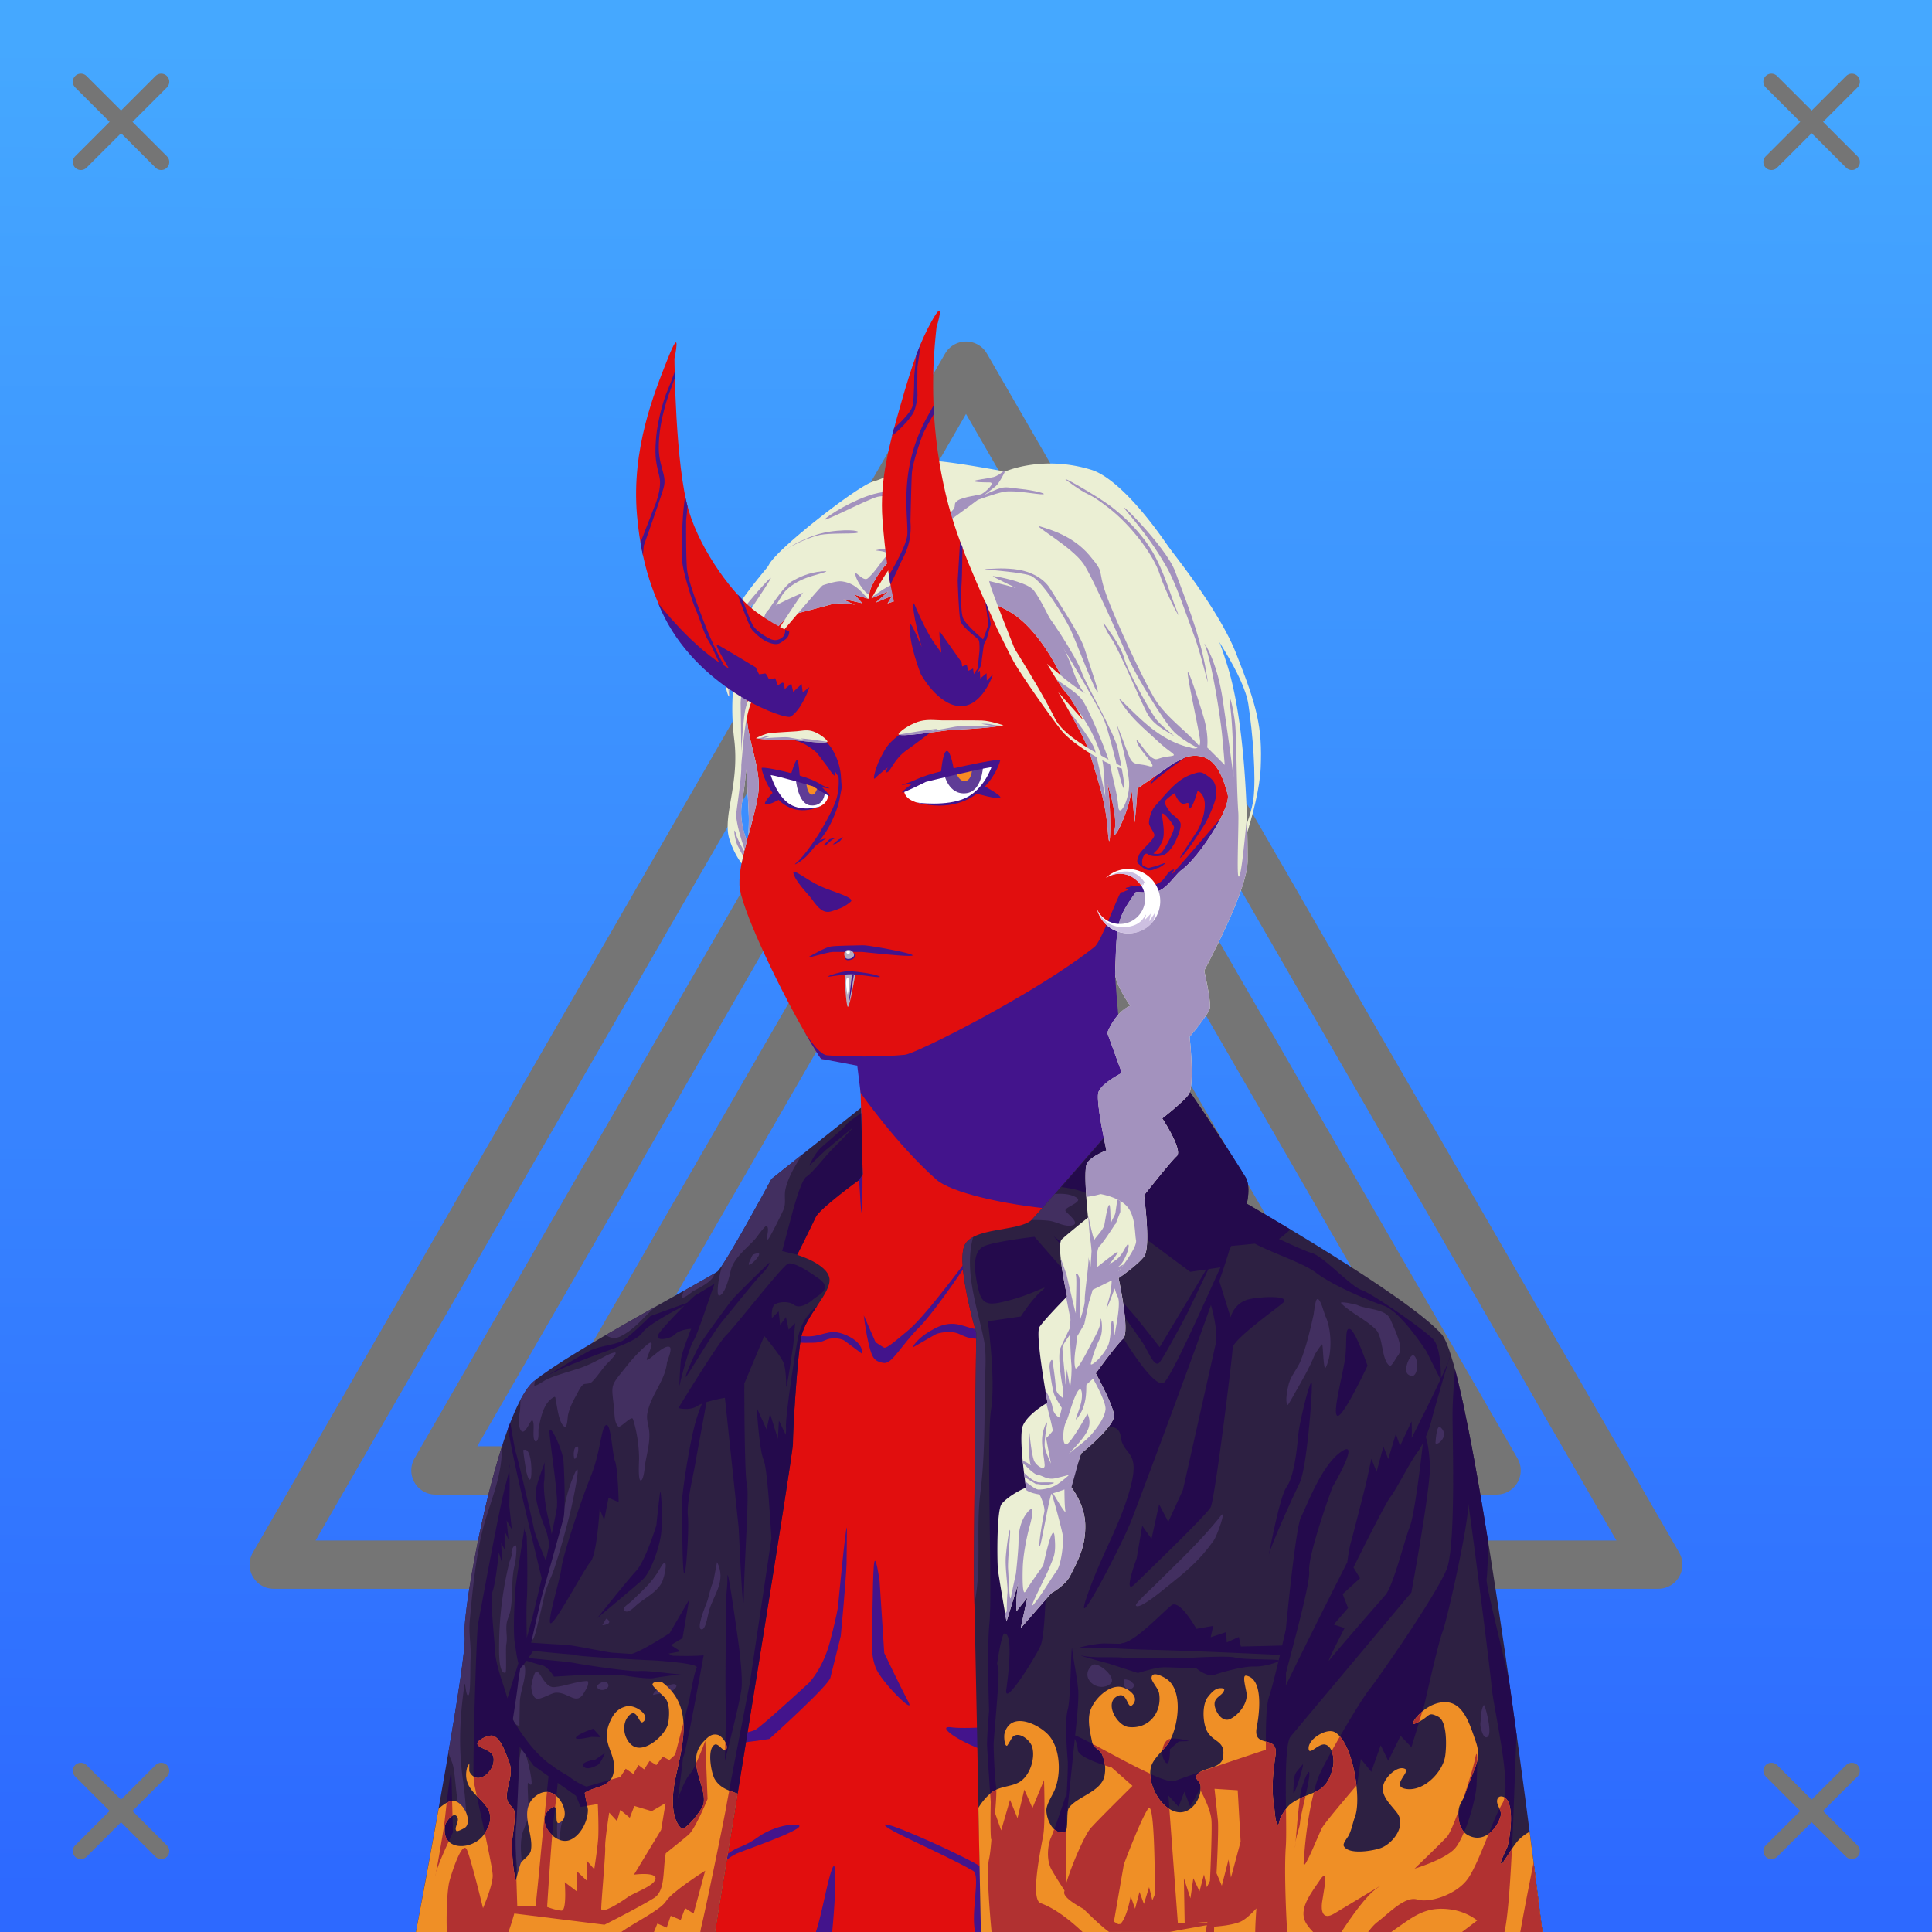 <svg xmlns="http://www.w3.org/2000/svg" xmlns:xlink="http://www.w3.org/1999/xlink" viewBox="0 0 2400 2400"><rect x="0" y="0" width="2400" height="2400" fill="#808080" stroke="none"/><g id='bg'><g id="Afternoon">
<defs>
<linearGradient gradientTransform="matrix(-1, 0, 0, 1, 4188, 1608)" gradientUnits="userSpaceOnUse" id="skyback-linear-gradient" x1="2983.06" x2="2993" y1="-1549.54" y2="747.95">
<stop id="skyback-c1" offset="0" stop-color="#45a8ff"></stop>
<stop id="skyback-c2" offset="0.66" stop-color="#357fff"></stop>
<stop id="skyback-c3" offset="1" stop-color="#2d69ff"></stop>
</linearGradient>
</defs>
<path d="M2400,2400H0V0H2400Z" style="fill:url(#skyback-linear-gradient)"></path>
</g><g id="T01" style="mix-blend-mode: hard-light">
<path d="M1200,454.23l859.93,1489.44H340.07Z" style="fill:#12ddaa;fill-opacity:0;stroke:#757575;stroke-linecap:round;stroke-linejoin:round;stroke-width:60px" transform="translate(0 0)"></path>
<path d="M1200,685.05l659.09,1141.57H540.91Z" style="fill:#12ddaa;fill-opacity:0;stroke:#757575;stroke-linecap:round;stroke-linejoin:round;stroke-width:60px" transform="translate(0 0)"></path>
<path d="M1200,924.38l457.31,792.09H742.69Z" style="fill:#12ddaa;fill-opacity:0;stroke:#757575;stroke-linecap:round;stroke-linejoin:round;stroke-width:60px" transform="translate(0 0)"></path>
</g></g><g id="person"><g data-name="Layer 1" id="Layer_1"><g id="DE01"><path d="M1233.75,607.69c-9.3-.15-18.39,0-27.19.06C1054,609.23,953,710.53,928.59,863.47c-3.41,21.35.1,40.92,4.44,59.44,5.31,22.61,11.86,43.67,8.56,64.56-6,38-24,80-23,112,.82,26,45.49,120.52,79.82,180.59,7.89,13.82,15.41,26.41,21.53,35.25l48.31,7.13s3.5,135.37,3.34,135.94c-2.62,9.82-27.16,19.71-59.62,51.09s-94.09,72.45-154.56,120.65c0,0-126.43,43.22-176.69,93.47s-32.18,256.78-33.75,325.1L594.38,2400h868.24l5.22-138.16,18.57-185L1546.72,2400h291.34l-61.65-415.12s29.47-306.6-35.53-353.6-153.47-66.4-153.47-66.4-106.63-68.76-124.47-87.35-59.47-52.72-59.47-52.72-4.86-42.31-11.19-104.62c-4.4-43.32-7.9-87.2-7-111.75,2.19-59.87.73-65.6,26-100.63,0,0,18.17,2.15,28.25-1.22s21.42-20.85,27.91-25.56c23-16.69,61.85-77.88,57.68-94-9.65-37.25-23.46-53.11-51.74-46.9,0,0,111.09-202.84-153.26-316.88C1291.31,610.85,1261.64,608.12,1233.75,607.69Z" style="fill:#e10e0e" transform="translate(0)"></path><path d="M883.39,2335.27c-4.91,6.13,2.23-27.37,35.35-40.62,17.36-6.94,21.28-12.26,30.08-17.06,12.14-6.63,27-11.47,39.84-10.85,22.74,1.1-47.89,26.07-69.92,34.33S888.89,2328.38,883.39,2335.27Z" style="fill:#43148c" transform="translate(0)"></path><path d="M1497.41,1845.75c-6.11,3.26-31.57,69.28-31.57,69.28l-37.12,78.41s-33.06,106.28-47.63,114.72c-40.64,23.52-47.36,26.68-95.75,32.15-5.17.59-17,1.88-17,1.88s-64.61,6.58-86.43,3.56c-24.57-3.4,24.43,29.71,77,38.44s105.34,16.4,105.34,16.4-9.72,111.88-9.47,165.63c.08,17.45,36-19.83,32.16-.81-1.25,6.24-9.36,21.19-17.16,34.59h92.84l5.22-138.16,18.57-185,11.71,62.74-4.84-46.78-2-137.15s-4.31-15.26-1.84-16.91,11-89.33,8.91-92.81A.65.65,0,0,0,1497.41,1845.75Z" style="fill:#43148c" transform="translate(0)"></path><path d="M1100.81,2266.41c-.88-.07-1.39.06-1.5.4-1.73,5.4,67.82,33.56,109.38,57.1,9.73,5.51-2.89,50.22,2.56,76.09h31.69c-8.7-36.85-15-73.54-22.13-79.34C1208.67,2310.79,1114,2267.35,1100.81,2266.41Z" style="fill:#43148c" transform="translate(0)"></path><path d="M1487.88,1835.47c-2.65.31-19.51,144.65-19.5,144.65l10.18,71.07,6.82,36,1-10.28L1546.72,2400h2.12L1537,2290.81l-3.41-39.62s-47.85-352.78-45.5-406.19C1488.36,1838.32,1488.25,1835.42,1487.88,1835.47Z" style="fill:#43148c" transform="translate(0)"></path><path d="M1776.16,1983.78l-35.63,28.69s25.18,108.54,34.88,189.47,10,116.51,12.53,159.5c.9,15.32,1,27.74.81,38.56h49.31l-59.5-400.66Z" style="fill:#43148c" transform="translate(0)"></path><path d="M1035.62,2318.22a4,4,0,0,0-1.24,1.81c-5.91,12.77-13,56.26-20.85,80h20.22C1036.5,2373.38,1040.24,2315.79,1035.62,2318.22Z" style="fill:#43148c" transform="translate(0)"></path><path d="M770.84,1888.94c-2.37.64-3,26.25-3,26.25s-9.33-27.81-10.53-25.57,4,15.21,5.75,34.54,1.13,42.75,1.13,42.75l-4.38,52.71-7.37,57.22s-8.59,138-21.47,219.25c-9.43,59.46-19.39,91-24.09,103.91H764c0-.74.14-1.12.19-1.94,1.6-29.92,1.45-49.75,4.25-94.53s.86-78.34,1.71-95.37,9.1-109.85,9.1-109.85,16.45,64.87,17.34,41.22-13.78-135.81-13.78-135.81,10.8,35.41,5.53,2.94c-2.57-15.85-11.75-97.66-15.53-113.57C772,1890,771.39,1888.79,770.84,1888.94Z" style="fill:#43148c" transform="translate(0)"></path><path d="M645.31,1906.41c-.13-.32-.22-.2-.25.4-.44,10.38.56,71.16,1.6,109.72.05,2.07.12,2.79.18,4.66.18,10.32.3,20.07.13,27.5L594.38,2400h16.34l10.12-71.91,3.69-86.59,25-186.78c3,12,11.61,44.4,14.25,36.87,3.19-9.1-2.87-78.78-2.87-78.78S647.34,1911.17,645.31,1906.41Z" style="fill:#43148c" transform="translate(0)"></path><path d="M1134,1673.81c1.36-4.6,9.4-14.36,27.74-23.81,24.63-12.68,37.69.46,53,1.32s35.1-.28,66.81-3.63,39.39-7.36,94.92-14.3c45.13-5.64,99.71-23.76,99.38-21.93s-29.7,17.3-100.72,29.27c-12.6,2.12-44.42,9.11-83.74,14.73s-51.21,7.66-73.55,7.77-22.69-7.78-36.29-8.39-19.75,3-19.75,3" style="fill:#43148c" transform="translate(0)"></path><path d="M1392.55,1108.56c-3.23,1.47-24.08,60.7-32.87,67.69-72,57.24-221,132.5-235.56,134-25.72,2.73-73.74,2.69-96.74.67-11.49-1-29-30.91-29-30.91,7.89,13.82,15.41,26.41,21.53,35.25l45,8.55,4.19,33.74s44.63,64.14,94.28,107.94c35,30.9,258.86,62.38,302.68,14.61-19.89-22-61.93-57.11-61.93-57.11-1.9-24.91-19.4-199.6-18.85-214.6,2.19-59.87,10.72-67.7,10.72-67.7l15.08-32.84S1395.77,1107.09,1392.55,1108.56Z" style="fill:#43148c" transform="translate(0)"></path><path d="M1782,1803.56s-22,112.35-38.29,150.69-35.18,93.34-34.61,112.47,32.41-34,32.41-34l31.56,38.87,20,28.32L1776.16,1987S1787.82,1843.2,1782,1803.56Z" style="fill:#43148c" transform="translate(0)"></path><path d="M644.6,1906.54c.42-9.65,16.27,106.28,16.27,106.28s6.08,69.67,2.89,78.78-15.67-42.36-15.67-42.36S643.91,1922.76,644.6,1906.54Z" style="fill:#43148c" transform="translate(0)"></path><path d="M1073,1634s3.76,32.45,9.86,48.08c2.17,5.58,5.31,9.93,15.39,11.06s21.48-22.23,43.93-44.66c20.8-20.77,69-92.84,70-96.5,1.32-4.94-58.3,79.19-83.46,100.17-13.61,11.35-27.31,23.61-30.58,21.87-3.1-1.66-10.46-6.57-10.46-6.57Z" style="fill:#43148c" transform="translate(0)"></path><path d="M1095,939.12c4.44-7.67,5.49-13.41,22-26.28,15.68-12.21,44.66-9.46,56.23-10.93s-18,8.44-18,8.44-16.8,12.92-29.07,21.64c-15.47,11-19.17,25-23.59,27.14s.28-5.69.28-5.69-10.76,8-15.52,13.11S1088.72,950,1095,939.12Z" style="fill:#43148c" transform="translate(0)"></path><path d="M979.64,915.42c-4.14,2.76,7.07,3,16.31,7.19s18.58,12.29,18.58,12.29L1028.28,953s6.06,9.35,8.17,10.4.27-6.2.27-6.2l8,12.87c.87-16.35-7.84-41.52-21.76-51.35S983.78,912.66,979.64,915.42Z" style="fill:#43148c" transform="translate(0)"></path><path d="M990.12,1071c9.93-8.16,26.6-34.39,26.6-34.39s18.77-29.9,22.93-46.27,1.31-29,1.68-34.44c.44-6.46,5.37,18.09,3.86,25-2,9-1.88,15.25-7.89,30.08s-11.18,23-16.18,29.24c-2,2.48-10.44,13.85-17.73,21.92S981.78,1077.81,990.12,1071Z" style="fill:#43148c" transform="translate(0)"></path><path d="M1434,1037.55c.25-3-6.58-11.07-6.7-15s2-14.38,7.25-20.73c1.91-2.3,10.08-11.62,12.44-14.26,10.2-11.35,19.76-20.68,32.19-25.2,12.09-4.4,13.25-3.81,21.21,1.69s9.78,9.59,10.62,20.29-13.13,37.53-13.13,37.53-24.81,40.09-32.07,43.94c-1.3.69,21.49-33.67,21.49-33.67s9.53-15.69,9.37-32.89c-.13-13.3-8.88-17.07-8.88-17.07s-6,21.54-9.83,22.08,2.45-9.49-5.28-6.07-13.44-12.83-13.44-12.83-8.94,5.58-11.68,9.42,7.4,15.74,7.4,15.74,8.37,6,11.11,11-4.56,20.84-4.56,20.84a50.3,50.3,0,0,1-10.93,16.43c-7.69,7.63-24.89,4.83-25.25,1.41s13,3.88,17.64-1.39,15.84-26.07,15.44-31.29c-.22-3-15.22-22.6-14.89-15.34.27,5.93,4.67,24-.11,33.76s-4.69,8.46-10.34,14.08-8.38-3.8-12.26,3.15c-4.25,7.63-.62,13.76-.62,13.76s-5.57-2.38-7.26-5.63c-1.09-2.09,1.65-8,1.84-8.84C1415.91,1057.24,1433.52,1043.58,1434,1037.55Z" style="fill:#43148c" transform="translate(0)"></path><path d="M1415.81,1074c0-.62,10.51,4.42,10.51,4.42l11.26-3s9.8-3.95,9.94-3.23-6.5,5.61-9.37,6.11-6.18,3.72-11.77,2.66S1415.82,1074.58,1415.81,1074Z" style="fill:#43148c" transform="translate(0)"></path><path d="M1010.74,1052.16l15.9-10.94-11.73,3.38" style="fill:#43148c" transform="translate(0)"></path><path d="M1024.48,1051.16l9-7.84,5.72-2.86-8.58,1.94-7,7" style="fill:#43148c" transform="translate(0)"></path><path d="M1034.44,1049l6.92-5.82,6.18-3.23-4.06,4.8-5.62,3.69Z" style="fill:#43148c" transform="translate(0)"></path><path d="M985.49,1084.05c1.73,10.4,18.78,27,22.94,32.82,8.1,11.37,14.43,18.45,24.89,15.08s15.5-5.19,23.3-11.65c6.31-5.22-20.57-11.84-37.22-19.23C1003.6,1094.07,984.49,1078.08,985.49,1084.05Z" style="fill:#43148c" transform="translate(0)"></path><path d="M1070.63,1681.58c1.83-8.51-7-18.93-24.34-24.86s-25.64,4-44,3.4-13.5-3.12-37.82-6.46-35.28-9.36-77.88-16.3c-34.62-5.65,75.3,24.45,80.54,25.42,34.74,6.39,23.32,5.16,40.46,5.27s16.13-4.83,26.56-5.44,15.15,3,15.15,3" style="fill:#43148c" transform="translate(0)"></path><path d="M1085.51,1945c1.73-21,7.18,19.43,7.18,19.43l5.75,89s20.42,42.79,30,60.73-33.81-24.7-40.65-42.53-4.26-36.72-4.26-36.72S1083.78,1965.94,1085.51,1945Z" style="fill:#43148c" transform="translate(0)"></path><path d="M1052,1897.57c-1.59-1.43-10.55,93.73-10.55,93.73s.54,6.57-10.69,49c-8.66,32.71-25.88,50.2-25.88,50.2s-60.33,55.73-67,58.55c-25.38,10.76-95.6,6.88-113.88,6.83-11.11,0,16.76,6.5,43.65,11,22.77,3.79,88.06-6.67,88.06-6.67s75.12-67.44,75.94-76.5c5.67-23,12.81-51.43,12.81-51.43s6.42-67.3,7.15-89.84C1051.72,1939.61,1052.22,1897.77,1052,1897.57Z" style="fill:#43148c" transform="translate(0)"></path><path d="M1071.48,1458s0,39.9-.75,46.75-2-12.57-2.26-19.36S1067,1465,1067,1465Z" style="fill:#43148c" transform="translate(0)"></path><path d="M1474.32,939.55s-29.21,20.28-43.59,33.54c-7.7,7.09,9.19-14.34,8.88-12.61s-11.76,5.95-8,3.54,12.82-8.58,12.82-8.58,32.3-21,36.59-33.46S1479.38,934.68,1474.32,939.55Z" style="fill:#43148c" transform="translate(0)"></path><path d="M1516.65,1016s-7.91,9.61-41.19,47.87-14.41,15.5-17.23,16.17c-9.26,2.17-9.35,11.73-18.16,16.57s-7.56,3.1-17.06,4.36c-6.23.83-17.55-1.6-20.2-.91s2,1.88,2,1.88-4.74,0-6.28,1.18,7.74,1.29.12,3.49,11.26,1.8,11.26,1.8,22,3.73,33-2.74,18.64-18.45,23.54-22.76S1495.46,1060.32,1516.65,1016Z" style="fill:#43148c" transform="translate(0)"></path></g></g><g id="Fire-Leather-Jacket"><path d="M1326.33,2234.38c-.5,19.15,3,53.91,1,67s.5,55.93.5,55.93c-13.6-9.07-8.56-31.24-8.56-44.84s5.54-91.2,6.55-102.28S1326.83,2215.24,1326.33,2234.38Z" style="fill:#200943"></path><path d="M985,1793.09c0-17.37,4.94-101.74,9.91-130.28s37.95-56.34,35.47-74.59-40.13-29.38-40.13-29.38,17.26-34.5,23.07-46.95c5-10.7,53.68-46,53.68-46l4.66-7.24-2.07-82.55L958.41,1464.5s-58,107.51-67.25,115-182.63,99-227.72,136.13-90.2,286.46-86.22,317c3.2,24.58-42.66,272.12-60.6,367.38H888.29C908.82,2274.6,985,1808.12,985,1793.09Z" style="fill:#2d2042"></path><path d="M1790.88,1657.5c-41.41-47.16-242.07-162.25-242.07-162.25s5.37-21.19-1.43-32.72-93.22-148-104.13-149.81-50.75-2-50.75-2l5.72,71.4s-109.83,126.64-116.41,133c-15.9,15.41-75,8.5-84.15,33.29s15.09,107.53,15.09,107.53-3.67,283.62-2.75,315.75c.77,26.72,6.6,327.88,8.54,428.34H1916.1C1899.24,2264.08,1827.28,1699,1790.88,1657.5Z" style="fill:#2d2042"></path><path d="M716.89,1796.83c-5.76.71-4.45,16.56-2.69,15.38C717.62,1809.93,720,1796.45,716.89,1796.83Z" style="fill:#422f60"></path><path d="M939.22,1557.21c-6,1.83-4,1.66-7.84,9.27C923.54,1582.14,953.34,1552.86,939.22,1557.21Z" style="fill:#422f60"></path><path d="M819.63,1948.79c-9.73,17.37-21.12,26.4-34.78,40-2.65,2.66-13.64,8.71-8.69,12.42,4.67,3.5,12.72-6,16.15-8.69,10.1-8.09,22.4-14.15,29.18-25.46C826.35,1959,831.75,1927.14,819.63,1948.79Z" style="fill:#422f60"></path><path d="M755.36,2012.13c-3.39-3.31-2.09-.21-7.14,6.52C747.8,2019.21,761.24,2017.87,755.36,2012.13Z" style="fill:#422f60"></path><path d="M660.12,2093.64c7.77-40.49,11.06,3.68,28.47,2.19,13.35-1.14,26.21-6.86,39.59-7.57,1.6-.09,2.4-.13,2.49,1.61.25,4.73-2.61,8.26-4.71,12.16-9.66,18-19.43-.16-35.47.69-6.21.34-18.49,9.12-24.19,7.3C661.3,2108.43,659.43,2097.28,660.12,2093.64Z" style="fill:#422f60"></path><path d="M753.1,2089.39c-2.84-2.13-14.73,3.91-10.57,7.83C748.78,2103.1,761.4,2095.61,753.1,2089.39Z" style="fill:#422f60"></path><path d="M812.74,2102.43c4.24-5.64,12.48-6.67,19.06-9.21,9.3-3.58,11.79,2,3.22,7-6,3.53-13.26,3-19.87,4.45C812,2105.39,809.51,2106.72,812.74,2102.43Z" style="fill:#422f60"></path><path d="M886,1965.1c-4,8.05-4.87,16.94-7.88,25.23-1.71,4.7-14.72,35.43-5.78,33.65,4.73-1,7.33-19.54,8.41-23.13,6.31-21.06,21.73-37,10-60.46" style="fill:#422f60"></path><path d="M651.2,1801.07c-.42.12-1.23,0-1.2.48.71,8.17,2.21,16.26,3.35,24.39.12.86,2.7,13.65,5.26,12C661.51,1836,661.09,1798.2,651.2,1801.07Z" style="fill:#422f60"></path><path d="M803.29,1670.89a188.46,188.46,0,0,0-24.65,25.92c-21.64,27-19,21.33-15.75,53.87.63,6.34.1,16.37,5.08,21.35,2.64,2.64,16.61-14.19,18.3-9.15,4.82,14.47,7.62,34,7.62,49.3,0,2.67-1.54,26.93,2,26.93,3.91,0,5.22-18.6,5.59-20.83,2.28-13.65,6.92-29.16,4.58-43.2-1-5.93-3.07-12.62-2-18.81,3.79-22.71,21.88-40.36,24.4-63,.38-3.45,8.06-19.23,2.54-20.33-7.77-1.55-24.35,17.3-27.45,16.26C801.71,1688.57,817.9,1658.32,803.29,1670.89Z" style="fill:#422f60"></path><path d="M1356.71,2068.49c-17,15.33,6.62,35.34,22.49,23.43C1389,2084.57,1363,2062.81,1356.71,2068.49Z" style="fill:#422f60"></path><path d="M1396.07,2093.79v-7.49h2.81l3.75.93,1.88.94,1.87,1.88,1.87,1.87.94,1.87-1.87,2.82-2.81,1.87h-4.69" style="fill:#422f60"></path><path d="M1516.49,1883c-25.12,32-55.51,59.72-83.87,88.09-2,2-23.13,21.06-21.55,23.42,3.84,5.78,34.64-20.22,37.48-22.49,24.07-19.26,41-32.78,59-58.09C1512.11,1907.54,1524.15,1873.18,1516.49,1883Z" style="fill:#422f60"></path><path d="M1686.2,1621.23c11.22,5.6,35.56,4.12,41.08,17.91,5,12.53,18.15,36,8.74,45.45-.89.89-7.65,13.54-9.61,12.24-10.62-7.08-7.77-35.74-17.48-45.45-12.08-12.08-30.74-20.24-42.83-32.34C1662.72,1615.66,1684.32,1620.28,1686.2,1621.23Z" style="fill:#422f60"></path><path d="M1756.12,1683.72c-4.4-2.33-13.61,18.63-7,23.59C1762.22,1717.13,1763.11,1687.41,1756.12,1683.72Z" style="fill:#422f60"></path><path d="M1789.77,1773.3c-4.85-4.52-6,12.18-6.55,18.79C1782.71,1798,1802,1784.7,1789.77,1773.3Z" style="fill:#422f60"></path><path d="M1631.87,1632.78c-4,18.47-9,39.72-16.09,57.47-4,10-11.73,18.06-14.71,28.5-1.51,5.28-5,21.87-1.84,26.66.74,1.11,8.46-13.41,9.2-14.71,8.6-15,18.37-31.68,24.82-47.81.68-1.69,8.52-13.55,9.2-12.87,1.28,1.28,1.38,34.94,4.59,28.5,8.28-16.55,7.27-48-.91-64.36-.91-1.81-6.07-22.93-10.12-20.23C1633.74,1615.44,1632,1632.16,1631.87,1632.78Z" style="fill:#422f60"></path><path d="M1843.11,2118.19c-4,6.75-3.06,15.41-4.17,23.18-.51,3.59,4.11,22.52,9.92,15.22C1853.55,2150.69,1844.55,2115.76,1843.11,2118.19Z" style="fill:#422f60"></path><path d="M996.62,1434l-38.21,30.5s-43.12,79.83-60.88,106.59a145.27,145.27,0,0,0-4.65,18.91c-.37,2.19-3.54,21.74,1.43,19.25,7.44-3.72,11.73-24.15,13.53-31.37,3.91-15.62,20.52-27.6,30.66-39.19,1.39-1.59,11.71-16.31,13.56-15.69,5.23,1.74-2.28,19.68,2.13,16.38,2.16-1.63,17.56-32.84,19.25-37.07,3.24-8.12.49-15.94,2.15-24.25,3-14.89,12.51-30.65,20.66-43.47C996.28,1434.54,996.57,1434.09,996.62,1434Zm322.85,49a79.7,79.7,0,0,0-9.38.25c-14.52,16.56-26.33,30-28.28,31.84-.19.19-.45.33-.65.5a169.65,169.65,0,0,1,21.9.85c9.3,1.16,18.48,7.53,28.06,5.94,13.2-2.21-7.65-16-7.65-18.69,0-4.81,23-10.51,13.59-16.16C1332.06,1484.53,1325.92,1483.27,1319.47,1483Zm-110.63,53.72c-5.26,2.88-9.3,6.58-11.18,11.66-9.18,24.78,15.09,107.53,15.09,107.53s-3.67,283.62-2.75,315.75c0,1.47.34,18,.41,21.09.33-1.89.62-3.8,1-5.69,7.85-43.22.88-88.21,6.31-131.59,5.11-40.9,5.4-82.76,5.4-124.38,0-20.87,3.2-46.16-.9-66.68C1214,1623.52,1197.27,1579.37,1208.84,1536.72ZM887.12,1582c-5.8,3.65-20.17,11.8-39.28,22.47a5.62,5.62,0,0,1,1.07-.38c.59,0-2.49,6.93-1.44,7.63,2.25,1.5,11.76-6.61,13.41-7.63C865.67,1601.14,887.52,1591.49,887.12,1582Zm-72.62,41.16c-20.45,11.47-40.72,22.9-62.31,35.5,5,2.32,10,5.76,18.78,1.37C789.49,1650.77,800,1635.31,814.5,1623.16Zm-50.38,57c-2.33-.35-10,3.3-10.84,3.75-10.58,5.87-22,12-33.47,15.78-13.35,4.45-27.94,8.19-40.65,13.84-2.17,1-13.21,8.69-15.28,7.66-.44-.22.14-3.11,1-6.66-.43.35-1,.76-1.44,1.1-5.64,4.64-11.27,12.6-16.82,23-.38,5-.14,10.35-.93,15.06-.85,5-2.48,19.49,1.93,23.91,5.17,5.16,11.53-15.26,13.85-12.94,3.15,3.15-.32,19,2.41,24.4.31.63,1.34,2.21,2.37,1.44,4.1-3.07,2-12,2.87-16.28,2.47-12.3,5.93-32.12,19.13-38.72,2.1-1,1.7,2,1.91,2.88,2,7.94,3.63,29,11,33.94,3.54,2.35,4-12.23,4.31-13.85,1.88-9.42,6.27-17.79,11-26.31,1.6-2.89,5.89-12.3,9.56-12.91,3.16-.52,7-.28,9.56-2.87,6.21-6.21,11.34-14.31,17.22-21,1.35-1.55,12.79-12.28,11.94-14.82C764.67,1680.36,764.46,1680.24,764.12,1680.19ZM624.69,1793.44c-28.72,88-50.27,217.71-47.47,239.18,1.51,11.62-8,73.12-20.25,144.72,1.8,5.64,4.65,10.69,6,16.75,4,17.9,3.82,65.37,16.75,75.07.91.68-.37-15.16-.47-16.72-1-14.23-2.29-28.4-4.31-42.56-5.56-38.93-3.66-77.27,1.9-116.19,1.26-8.81,1.51,15.71,5.25,12,2.7-2.7,2-37.69,2.41-43.54,1.26-16.38-2.47-31.81-1-48.28,3.19-35,6.47-69.69,13.88-104.25,7.6-35.47,24.1-66.94,25.81-102.78C623.31,1805,624.06,1798.84,624.69,1793.44Z" style="fill:#422f60"></path><path d="M632.83,1940.37A440.8,440.8,0,0,0,620,2045.73c0,4.35-.82,34.33,7.91,32.15,1.6-.4.06-30.45,1-35.12,1.8-9-.84-16.84.5-26.22.72-5,3.47-9.93,4.45-14.83,3.88-19.41.58-39.71,5.93-59.36.41-1.49,3.29-22.75.5-22.75s-6.75,9.48-4,10.88" style="fill:#422f60"></path><path d="M713,1832.3c-8.31,19.73-11.14,34.44-14.35,53.67-3,17.72-11.78,34.51-14.34,52.43-2.5,17.52-11.42,34.38-14.35,51.93-.89,5.4-11,44.43-8.9,46.49s6.63-18.09,6.93-19.29c3-12,5.72-24,8.4-36.1,2.44-11,8.3-21.42,11.87-32.15,7.94-23.79,14.68-48.8,20.78-73.21C710.19,1871.32,724.9,1803.94,713,1832.3Z" style="fill:#422f60"></path><path d="M652.12,2071.2c-.86-7.06-7.27.69-7.91,5.19-1.86,13-17.14,63,0,67.27,1.64.41,1-.5,1-2,0-8.62.5-17.08.5-25.72C645.69,2100.34,654,2086.28,652.12,2071.2Z" style="fill:#422f60"></path><path d="M649.59,2171.68c-4.9-4-6.27,47.74-7.42,56.92-3.77,30.23-2.75,60.85,0,91.09.57,6.28-.24,23.58,4.77,28.59.51.51,3-18.85,2.65-22.24-1.29-14.15-4-30.28-1.59-44.48,1.48-8.89,7-17.2,8.47-25.95,1-5.82-2.08-39.23-.53-40.77.72-.72,3.07,3.92,4.24,1.58C662,2212.76,653.49,2174.85,649.59,2171.68Z" style="fill:#422f60"></path><path d="M697,2258.79c-8-12.22-4.8,44.41-1.85,29.65.59-3,.28-6.49.53-9.53s.73-6,1.06-9C697.21,2265.5,699.63,2262.83,697,2258.79Z" style="fill:#422f60"></path><path d="M1322,2350.94c0-.59.33-1.68.44-2.44-2.66-4-9.33-14.21-15.75-25.22-7.84-13.44-4.49-33-1.13-40.31s18.5-52.66,18.5-52.66l.07,14.6c1.2-22.36,2.77-50.82,2.22-57.53-1-12.05-4-49.7,0-63.76,3.36-11.76,3.9-65.17,4.87-74.5-.6.18.1-.06,0,0,.19-1.79.38-2.48.63-.28a.34.34,0,0,0,0,.1,14.85,14.85,0,0,0,2-.6c.3-.09.81-.13,1.15-.22,8.38-2.32,26.55-6.94,38.75-6.56,3.25.1,13.15.3,19,.44-.4-.4.15-.74,2.16-1,7.8-1.12,20.22-10.76,32-21.16,5.89-5.2,11.63-10.59,16.53-15.19s9-8.39,11.59-10.43c7.8-6.13,21.36,13.32,27.66,23.43,2.1,3.38,3.41,5.72,3.41,5.72l20.9-3.65-3.15,14.12,19.09-6.37.91,12.75,15-6.72,2.53,11.81c26-.49,47.77-1.12,51.22-1.22,1.86-8.11,4.59-19.91,4.59-19.91s12-127,19-140,25-64,50-81-11,44-11,44-31,84-29,105c1.35,14.17-18.4,85.89-28.81,125.94.06,5.46,0,10.59-.16,15.69,6.83-14.29,20.39-41.74,35-71.06s30.3-60.51,41.38-82.22c1-8.47,3-19.87,4.37-24.59,2.6-8.78,19-73.63,19-73.63l6.5-30.16,6.47,16,8.47-31.25,6.06,15.47,9.38-31.12,5.22,14.87,14.31-30.4s.61,10.59.19,20.46c13.75-27.2,26.7-53.22,35.75-72.62l-17.22-34.44s-31.81-49.72-53-57.06-63.59-25.29-84-40.78c-16.52-12.55-52.09-23.53-76.34-36.34-14.56,1.54-29.26,2.78-29.26,2.78L1527,1553a2.34,2.34,0,0,1-.09.75c-2.11,7.62-6.71,21.46-12.22,37.56l14.06,45s4.24-19.33,25.53-23,48.61-3,39.66,4.93-62.31,45.67-62.6,56.19-22.13,188.26-27.4,197.91-80.19,81.82-94.79,95.93,2.88-32.43,2.88-32.43l6.94-40.57,11.5,16.25,9.47-42.93,11.37,21.87,18.19-39.65s36.21-161.09,40.47-180.41c3.31-15-2.73-39.1-5.63-49.31-33.08,93.48-89.49,243.44-98.53,266.78-12,31-73.81,149.21-56,96.5s41.35-88.22,54.35-136.22-9-38.91-12-63.91-43-2-60-15,20-67,20-67l-39,14s-22,83-25,105c-1.95,14.33-15.95,90.3-27.59,147.35,4.57-10.81,8.19-18.25,8.19-18.25s21.91-93.27,26.78-116,8.91-39.75,10.53-52.72-4.88,106.23-5.69,127.31,0,119.22-8.09,136.25-45.43,76.21-42.19,53.5c3-21.13,8.85-73.77-3.44-69.22-.13.37-.37,1.48-.5,1.75-2.43,5.57-5,19.41-7.46,35.07.57,3,1.16,6.26,1.5,7.93,1.79,9-5.82,84.23-5.82,93.19,0,6.72.75,26.31,1.88,40.59.38,4.77.8,8.93,1.25,11.85.76,4.92-.14,18.75-1.38,32.34l7.6,21.53,11-38,9.28,22.81,8.47-35.5,10.12,22.82,14.38-34.63s1.69,52.39-.85,67.6-16.92,80.58-3.37,85.34c18.93,6.65,39.08,23.51,52,35.78h33c-8.49-6.08-21-18-31.72-28.59C1333.14,2364.36,1321.77,2356.62,1322,2350.94Zm349.47-668.13c1.49-17.16-.29-31,3.81-32a3.26,3.26,0,0,1,2.16.41c6.82,3.41,21.31,45.22,21.31,45.22s-30.71,65.66-37.53,62.25S1669.79,1702.43,1671.5,1682.81Zm-95.59,249.66c.06-.33.14-.71.25-1.14,2.31-12,14.19-73.47,21.87-83.83,9-12.2,13.11-44.72,14.47-63.25,1-14.19,13-64.15,16.34-66.66.47-.35.76.24.82,2.07.45,14.57-6.31,104.79-15.35,122.87-7.91,15.82-30,64.87-36.59,83.85-.71,2-1.25,3.69-1.56,4.95C1575.75,1933.46,1575.64,1934,1575.91,1932.47Z" style="fill:none"></path><path d="M1539.94,2387.66c-11,4.2-27.21,5.42-31.69,5.72,0,1.86-.09,4.47-.14,6.62h51.2c0-6.69.59-17.32,1.41-29.31C1554.3,2377.65,1546.3,2385.23,1539.94,2387.66Z" style="fill:none"></path><path d="M1463.88,2397.81s-4.09.94-10.47,2.16l-.16,0h44.47c.51-2.87,1-5.77,1.44-8.5C1483.19,2394.46,1463.87,2397.81,1463.88,2397.81Z" style="fill:none"></path><path d="M1499.72,2388.12c0-.21.09-.47.12-.68l-18.37,1.56C1489.21,2388.69,1493.47,2388.46,1499.72,2388.12Z" style="fill:none"></path><path d="M1406.91,2218.5,1381,2195.62s-41.52-11.42-42.12-21.65a40.36,40.36,0,0,0-3.72-14c-1.21,11.18-8.28,80.78-10.94,102.53l.34,77c6.19-21.2,22.7-59.84,30.57-68.68C1364.79,2260,1406.91,2218.5,1406.91,2218.5Z" style="fill:none"></path><path d="M788,2243.41l-5.69,14.71-11.78-9.81-4.09,13.94-9.69-10.56s-5.62,35.6-5,43.12-5.06,69.4-4.87,76.38,24.26-8.12,32.4-14.13,34-14.43,35-23.25-26.72-5.06-26.72-5.06l33.75-55.69,5.47-33.22-17.16,10Z" style="fill:none"></path><path d="M721.34,2244.59l-5.9-13.84-22.63-16.09c-1.22,12.83-3.09,31.59-4.81,43.46-2.48,17.1-8.34,110.72-8.34,110.72s10.93,4.26,17.84,4.57,4.06-35.28,4.06-35.29l14.63,11.13.37-24.78,12.53,11.87-.53-25.37,9.63,11.06s3.77-23.9,4.81-37.19-.38-43.75-.38-43.75Z" style="fill:none"></path><path d="M1339.41,2099.5c1,13.05-2.65,45.68-3.82,56.22,23.78,9.19,109.36,62.54,124.1,56.47,14.45-6,102-35,112.93-38.57-.32-26.55,0-54.52,3.69-65.5,3.21-9.62,7.84-28,12-45.21-.28,2.23-19,7.64-30.19,7.21-13.1-.5-38.79,6.57-48.87,10.1s-22.66-7.56-22.66-7.56-34.78-2-43.34-1.5-29.72,7-29.72,7l-35.78-11.6S1330.85,2054,1346,2057c13.35,2.67,38.3,1,47.87,2s67.51,1,79.6.5,52.4-3,61-.5,44.34,2,52.4,3c1,.12,1.4.35,1.53.63.69-2.86,1-4.2,1.66-6.94-1.35-.06-114.31-5.38-158.34-6.28-37.84-.77-72.76-4-90.22-2.38a41.27,41.27,0,0,0-6.38,1c-1,.29-2.49.65-3.15.85C1333.06,2059.18,1338.4,2086,1339.41,2099.5Zm111.87,61.31a16.13,16.13,0,0,1,7.06-1.15c8.36.07,19.13,3.18,19.13,3.18l-13.09.5-11.07,9.57s.49,24.19-6.06,15.62S1444.23,2164.34,1451.28,2160.81Z" style="fill:none"></path><path d="M662.91,2193.38l-17.35-23.57c-.52,17-3.2,88.19-4.65,100.72-1.54,13.23,1.65,97,1.65,97l22.82.16s4.12-39.72,5.9-59.38c1.51-16.63,7.82-79.25,10.1-101.78Z" style="fill:none"></path><path d="M1490.59,2222.72l-12.06,21.66-7.22-18.66-7.22,18.66-12.62-13.85,11.84,158.94c2.82,0,5.47-.07,8.44-.16l-1-56.12,8.16,25,3.59-25,7.66,16.31,5.59-20.91,3.59,15.82,3.82-7.82c1.42-31.1,2.57-66.25,1.87-75.34C1503.83,2245.6,1490.59,2222.72,1490.59,2222.72Z" style="fill:none"></path><path d="M671.38,2181.59a142.77,142.77,0,0,0,11.5,9.88,29.16,29.16,0,0,1,3,1.81l4.5,3.47c8.39,5.62,15,8.94,17.9,11.25a76,76,0,0,0,20.31,11.41l42-11.94,6.66-10.28,9.44,6.47,6.47-11.07,7,5.41,6.75-10.53,8.37,5.12,8.07-10.5,8.09,4.32,7.28-6.75,17.44-67.44s6.13-35.07,9.31-40.56-51.74-9.1-58-9.25-86.2-4.38-93.25-6.38c-.33-.09-1.8-.56-2.25-.69-15.88-1-49.69-4.56-49.69-4.56s-2.78,4.23-6,8.91c.42,0,.58,0,1,.06,11.31,1.3,47,4.35,56.1,6.09,4.56.87,21.33,3.58,38.56,6s35,4.47,41.47,4c13-.87,45.69,4.38,51.78,3.94s-24.8,3-33.06,4.78-38.72-3.5-38.72-3.5l-48.72-.44-36.53,2.19a58.78,58.78,0,0,0-4.56-6.31c-2.72-3.26-6.31-6.72-9.78-7.59-5.15-1.29-13.89-4-19.94-5.82-2.91,4.06-5.72,7.68-7.6,9.1-1.08,6.84-2.33,14.28-2.81,18.81-1.46,13.84-6.56,45.16-6.56,45.16S652.43,2163.52,671.38,2181.59Zm70.87,11c-4.41,2.38-13.89,6.78-17.63,1.35s14.94-8.16,14.94-8.16l11.88-8.15S746.66,2190.25,742.25,2192.62Zm-26.81-34.31c2-4.41,21.4-10.84,21.4-10.84l9.5,10.5-11.87-.35S713.4,2162.73,715.44,2158.31Z" style="fill:none"></path><path d="M1801.47,2371.94c-20.57-2.74-33.6,2-47.31,10.28-4.08,2.45-14,9.39-25.8,17.78h87.86l18.84-14.34A70.57,70.57,0,0,0,1801.47,2371.94Z" style="fill:none"></path><path d="M1427.91,2245.81a.91.91,0,0,0-.82,0,2.86,2.86,0,0,0-.9,1c-10.24,15.65-30.1,69.22-30.1,69.22l-12.34,71.13c1,.56,5.47,3.18,5.47,3.18s2.15-.21,2.44-.25c8.43-7.68,12.9-34.43,12.9-34.43l5.5,15.43,5.47-20.9,5.47,14.93,6.47-20.9,4,16.4,3.19-7.43C1434.54,2311.83,1433.52,2248.48,1427.91,2245.81Z" style="fill:none"></path><path d="M1508.66,2222.12s3,27.69,4.18,39.13c.88,8.33-.42,41.32-1.68,65.78l6.53,15.47,8.4-32.5,3,22.28,12-44.56-3.63-63.78Z" style="fill:none"></path><path d="M1727.34,1859.38c-6.71,8.15-46,87.74-46,87.74l8.16,13.41-21.59,19.66,6.71,17.28-17.75,20.59,13.44,4.35s-24.88,47.93-18.53,39.47,59.25-69.15,69.13-80.44,24-69.14,30.34-84.66c5.94-14.52,14.13-83.4,16.34-104a71.71,71.71,0,0,1-7,11.6C1752,1815.27,1734.06,1851.22,1727.34,1859.38Z" style="fill:none"></path><path d="M1807.31,2296.28c12.51-13.82,26.34-60.56,27-79.66.5-14.31,1.36-36,.1-37.68-.43-.55-1.08,1.15-2.07,6.09-3.95,19.75-26.34,87.56-34.9,96.78s-40.16,39.5-40.16,39.5S1794.8,2310.11,1807.31,2296.28Z" style="fill:#240a4c"></path><path d="M1613,2213.44c3.22-9.67,6.28-21,5.56-21.69-.09-.1-.26,0-.5.31-9.66,12.3-10.55,7.9-11.43,33.38-.2,5.73,3.16-2.31,6.37-12Z" style="fill:#240a4c"></path><path d="M677.56,1814a9.39,9.39,0,0,0-.67,2.15C677.81,1813.75,678.17,1812.75,677.56,1814Z" style="fill:#240a4c"></path><path d="M1609.32,2289.08c-.19,1.42-.35,2.89-.44,4.45C1608.63,2297.45,1608.83,2295,1609.32,2289.08Z" style="fill:#240a4c"></path><path d="M985,1793.09c0-4.06.3-12.09.78-21.93.19-3.9.5-8.44.75-12.91.38-6.65.73-12.91,1.22-20.28.37-5.62.76-10.67,1.19-16.38.52-7,1-13.52,1.62-20.18.81-9.2,1.62-18.21,2.5-25.5v0c.61-5.08,1.23-9.5,1.85-13.07a51,51,0,0,1,1.25-5.31s0,0,0,0c.13-.47.3-.94.46-1.41s.32-.87.47-1.31c.29-.84.53-1.69.85-2.53l0-.06a89.5,89.5,0,0,1,4.94-10.47c1.84-3.39,3.84-6.75,5.93-10,0-.07.09-.13.13-.19,2.08-3.27,4.22-6.46,6.31-9.59-14.27,12.46-20,23.72-23.09,36-3.58,14.31-17.18,105.16-15.75,115.18a57.64,57.64,0,0,1-.38,9.19l-8.47-17.66-1.25,22.63-9.78-31.19-4.28,19.56-12.22-26.9s3.06,52,8.56,64.81c4.62,10.76,7.91,70.61,9.72,97.38l-27,180.59S904.9,2226.72,902.75,2241s-27.21,135.23-31.5,152.41A62.48,62.48,0,0,0,870,2400h18.28C908.82,2274.6,985,1808.12,985,1793.09Z" style="fill:#240a4c"></path><path d="M724.62,2194c3.74,5.43,13.22,1,17.63-1.35s9.19-15,9.19-15l-11.88,8.15S720.89,2188.54,724.62,2194Z" style="fill:#240a4c"></path><path d="M638.88,2377.06,750.94,2391s44.52-22.44,61.68-33.35c14.33-9.1,10.5-35.3,14.44-55.43,8.23-6.58,22.06-17.65,28.32-23.07,8.41-7.29,23.56-44.34,23.56-44.34l-2.78-72.44s-11.8,33.71-19.66,42.13c-2.16,2.32-4.63,6.77-7.12,12.12s-5,11.62-7.29,17.6c3-21.22,4.6-35.3,6.5-51.78.19-.36.62-.73.72-1.07,5.64-18,24.78-125.09,24.78-125.09-8.7.9-22.49.94-38.21.56l-5.38-2.62,14.94-2.88-12.06-7.72,14.46-8.68,8.19-47.72-24.09,41.47s-35.23,23-47.5,25.87c-8.62-.51-16.54-1.08-24.5-1.62-11.57-1.4-47.36-9.3-58.38-9.79-11.72-.5-41.78-2.53-41.78-2.53L672.5,1985s25-89.18,27.53-99.37,1-55.56,0-70.35-18.17-50.27-17.41-36c1,17.92,10.78,76.76,9.26,92.57-.44,4.52-3.18,17.93-6.63,34a149.44,149.44,0,0,0-3.94-19.16c-3.12-10.45-6.71-37-5.37-46.66,1.16-8.39-.15-18.37.95-23.88-2.4,6.37-8.62,22.59-10.95,33-3.22,14.34,10,46.08,12.47,52.28,1.13,2.8,2.61,10.48,4,17.18-1.47,6.69-2.82,12.94-4.41,20-3.12-7.39-13.35-31.8-14.72-39.53-1.58-8.94-20-87.33-22.62-95.22-1.05-3.13-3.81-19.29-6.72-36.43-1,2.5-2,4.82-2.91,7.43,4.16,24.07,11.32,56.52,16.19,77.85,7.08,31,25.56,107.54,25.66,107.93-5.3,22.79-11.16,47.81-12.13,50.91-1,3.32-4,14.58-6.4,23-.36-15.43-.57-40.73.12-48,.8-8.37.8-56.17-.19-77.47-.27-5.94-3.49-4.55-2.43-12.62s-10.91,69.64-11.44,75.22-3.55,51.76-1,68.9c1.48,9.81,3,20.27,4.53,25.63l-13.66,43.56c-4-15.7-14.29-40.08-15.25-57.78-1.2-22.31-6.64-65.72-3-75.38s7.69-48.09,7.69-48.09l4.09,13.69-1.22-25.75,4.26,8.59,0-23.09,4.91,10.59-2.5-23.9,6.53,11.06-3.12-29s1.08-36.11-.22-44.81c-.63,3.65-1.84,9.2-4.1,17.46-9,33.17-32,161.61-34.37,173.07s-7.22,184.5-5.41,196.56,23.5,104.34,23.5,117S600,2370.38,600,2370.38s-14.48-59.72-19.91-72.38-18.07,25.33-21.68,38.59c-3.28,12-4.1,44.79-3.33,63.41h76.51C634.72,2391.5,637.42,2382.26,638.88,2377.06Zm26.5-9.37-22.82-.16s-3.19-83.77-1.65-97c1.45-12.53,4.13-83.7,4.65-100.72l17.35,23.57,18.47,13.15c-2.28,22.53-8.59,85.15-10.1,101.78C669.5,2328,665.38,2367.69,665.38,2367.69ZM743,2284.84c-1,13.29-4.81,37.19-4.81,37.19L728.56,2311l.53,25.37-12.53-11.87-.37,24.78-14.63-11.13s2.86,35.59-4.06,35.29-17.84-4.57-17.84-4.57,5.86-93.62,8.34-110.72c1.72-11.87,3.59-30.63,4.81-43.46l22.63,16.09,5.9,13.84,21.28-3.5S744,2271.56,743,2284.84Zm78.31-11.78-33.75,55.69s27.74-3.76,26.72,5.06-26.82,17.25-35,23.25-32.22,21.1-32.4,14.13,5.49-68.86,4.87-76.38,5-43.12,5-43.12l9.69,10.56,4.09-13.94,11.78,9.81,5.69-14.71,21.59,6.47,17.16-10ZM643.53,2091c.48-4.53,1.73-12,2.81-18.81,1.88-1.42,4.69-5,7.6-9.1,6,1.83,14.79,4.53,19.94,5.82,3.47.87,7.06,4.33,9.78,7.59a58.78,58.78,0,0,1,4.56,6.31l36.53-2.19,48.72.44s30.45,5.24,38.72,3.5,39.15-5.21,33.06-4.78-38.73-4.81-51.78-3.94c-6.52.44-24.24-1.64-41.47-4s-34-5.1-38.56-6c-9.14-1.74-44.79-4.79-56.1-6.09-.45-.05-.61,0-1-.06,3.22-4.68,6-8.91,6-8.91s33.81,3.53,49.69,4.56c.45.13,1.92.6,2.25.69,7,2,87,6.23,93.25,6.38s61.18,3.75,58,9.25-9.31,40.56-9.31,40.56l-17.44,67.44-7.28,6.75-8.09-4.32-8.07,10.5-8.37-5.12L800.19,2198l-7-5.41-6.47,11.07-9.44-6.47-6.66,10.28-42,11.94A76,76,0,0,1,708.31,2208c-2.94-2.31-9.51-5.63-17.9-11.25l-4.5-3.47a29.16,29.16,0,0,0-3-1.81,142.77,142.77,0,0,1-11.5-9.88c-19-18.07-34.41-45.43-34.41-45.43S642.07,2104.84,643.53,2091Z" style="fill:#240a4c"></path><path d="M734.47,2157.62l11.87.35-9.5-10.5s-19.37,6.43-21.4,10.84S734.47,2157.62,734.47,2157.62Z" style="fill:#240a4c"></path><path d="M632.06,1823.88a10.27,10.27,0,0,1,.38,2C634.32,1814.85,630.63,1821.2,632.06,1823.88Z" style="fill:#240a4c"></path><path d="M816.62,2389.53l11.57,5.09,5-14.71,12.43,5.18,5.41-14.68,10.56,6.71L876,2323.88s-41.56,26.27-48.47,37.65c-6.63,10.92-40.23,27.25-55.77,38.47h40.6Z" style="fill:#240a4c"></path><path d="M962.72,1620.31c5.3-3.4,17.41-4.17,23.84.75s17.45-1.51,23.5-6.81,25.1-13.08,7.32-25.78c-15.57-11.12-28.24-18.35-35.44-19a8.2,8.2,0,0,0-2.72.16c-6.4,1.52-66.65,79.16-76.81,88.68s-59.72,90.85-59.72,90.85,14,3.79,23.5-2.57a34.61,34.61,0,0,1,5.78-2.84,199.41,199.41,0,0,0-9.81,30c-6.75,27-16.22,86.83-15.32,100.78s.47,69.32,2.72,79.22,6.74-54,4.94-70.66,7.21-52.19,9.91-68.84c1.75-10.8,9.17-49.31,13.21-72.5a187.89,187.89,0,0,1,22.88-5.31l17.16,162s5.7,127,6.34,83.84,7-127,3.81-138.47-3.19-125.12-3.19-125.12l24.79-59.07s19.68,23.49,23.5,32.38,3.46,25.2,3.84,30.5,8.69-51.84,8.69-51.84l2.28-26.88-8,7.94-3.41-15.53-7.18,9.84-1.88-17-8.34,8.34S957.42,1623.72,962.72,1620.31Z" style="fill:#240a4c"></path><path d="M851.84,1710.44c.26,0,.89-.71,1.94-2.28,8.4-12.61,34.14-55.69,43.06-66.19s39.9-49.9,49.88-59.88,8.94-13.62,8.94-13.62-40.42,38.84-46.72,46.72-32.57,44.1-38.35,53C865.54,1676,850,1710.41,851.84,1710.44Z" style="fill:#240a4c"></path><path d="M921.09,2097.91c2.11-17.62-4.53-62.6-4.53-62.6s-11.29-81.7-12.72-78.65a6,6,0,0,0-.15,1.78c0,16.09-1.81,15.79-1.88,44.25s-1.08,98.85-.25,109.5-1.12,75.34-1.12,75.34S919,2115.53,921.09,2097.91Z" style="fill:#240a4c"></path><path d="M990.41,1558.56c.21-.42,17.13-34.28,22.9-46.65,5-10.71,53.69-46,53.69-46l4.66-7.26-1.91-75.81v-.12c-4.8,3.34-16.63,11.44-18.63,14.43-2.43,3.66-21.62,20.13-30.46,27.76s-15.54,23.46-15.54,23.46l20.41-19.5,35.06-29s-16.77,18-25.31,26.21-26.21,31.39-33.53,35.66-18.59,49.06-18.59,49.06l-11.57,43.31s11,2.79,18.69,4.47Z" style="fill:#240a4c"></path><path d="M541.67,2326.47a27.48,27.48,0,0,0-.61,2.72C540.6,2332.13,540.91,2330.61,541.67,2326.47Z" style="fill:#240a4c"></path><path d="M755.94,1860.62l12.59,5.41s-.9-41.42-4.5-50.87c-3.37-8.86-4.73-43-10.06-44.94a1.44,1.44,0,0,0-1.13.06c-6.27,2.83-6.61,33.17-19.22,64.34s-34.9,99.37-36.21,113.22-21.11,75.86-11.88,67.94,40.21-66.61,48.13-75.84,11.22-65.31,11.22-65.32l5.65,13.47Z" style="fill:#240a4c"></path><path d="M741.56,1682.72c10-4,49.08-15.91,56.38-27.19,5.63-8.7,34.61-24.7,52.28-33.78-11.66,11.66-27.28,28.18-31.84,35-6.85,10.26,13.67,7.26,20.09.84s20.09-6.84,20.09-6.84-11.95,29.5-12.81,38.91-2.59,37.64-1.31,30.37,12.42-48.76,17.12-54.75,22.25-61.15,26.1-70.56l-24.82,15c-1.38,1-4.88,4.37-9.22,8.62-15.65,5.5-45.71,16.63-45.71,16.63s-25.22,25.22-34.5,30.53-27.87,6-41.13,12.59c-10.93,5.47-43.84,25.61-53.06,31.07,5.14-2.79,11.06-5.62,17.19-8.35C714.79,1692.62,735,1685.33,741.56,1682.72Z" style="fill:#240a4c"></path><path d="M562.69,2276.06s-1.23-47.56-1.85-69.18c-.07-2.71-.25-4-.5-4.1-1.74-.83-7.16,54.52-8.78,65.88-1.39,9.72-7.63,45.44-9.89,57.81.24-.9.52-1.88.86-2.94C547.56,2307.75,562.69,2276.06,562.69,2276.06Z" style="fill:#240a4c"></path><path d="M820.75,1908.78c3-16.88.77-57.88-.63-55.16a4.78,4.78,0,0,0-.28,1.16c-1.35,9.45-4.5,40.06-4.5,40.06s-13.48,44.09-25.18,56.69S742,2010,742,2010s46.8-39.14,56.25-47.69S817.6,1926.78,820.75,1908.78Z" style="fill:#240a4c"></path><path d="M1453.31,2172.91l11.07-9.57,13.09-.5s-10.77-3.11-19.13-3.18a16.13,16.13,0,0,0-7.06,1.15c-7,3.53-10.58,19.16-4,27.72S1453.31,2172.91,1453.31,2172.91Z" style="fill:#240a4c"></path><path d="M1575.91,1932.47c-.27,1.57-.16,1,.25-1.14C1576.05,1931.76,1576,1932.14,1575.91,1932.47Z" style="fill:#240a4c"></path><path d="M1754.16,2382.22c13.71-8.23,26.74-13,47.31-10.28a70.57,70.57,0,0,1,33.59,13.72L1816.22,2400h52.66c.76-3.21,1.47-7.17,2.15-11.78.61-4.16,1.2-8.83,1.75-13.94v0c1.1-10.23,2.09-22.17,3-35.16v0c.88-13,1.67-27,2.37-41.31,0,0,0,0,0-.06,1.41-28.66,2.48-58.57,3.41-84.13v-.09c.93-25.55,1.7-46.71,2.47-57.88v-.06c-3.15-22.91-6.34-45.84-9.72-69.56-11.77-51.76-28.87-118.58-27.56-124.69.67-3.13,1.41-22.31,2.06-45.12-3.57-22.25-7.16-43.85-10.72-64.5s-7.06-40.14-10.53-58.44l-.06-.28c-.24-1.28-.48-2.27-.72-3.53-2.14-11.17-4.2-21.11-6.28-31.22-1-4.56-1.91-9.81-2.85-14.13a.32.32,0,0,0,0-.09c-.94-4.38-1.82-7.8-2.75-11.91-.17-.74-.33-1.35-.5-2.09-2.32-10.17-4.68-20.57-6.9-28.88-1.56,18.15-3.1,40.23-3.1,56.94,0,32.31,4.13,160.33-7,190.28s-84.6,135.7-96.34,150.38-51.09,81.64-62.25,106.31c-3.32,7.34-6.63,20.09-9.69,34.78-7.22,34.68-8.77,63.27-9.59,74-1.18,15.27,18.7-35.36,22.81-43s43.47-53.47,43.47-53.47l4.69-32.28,12.93,15.85,11.72-32.88,9.41,19.38,15.28-31.13,13.5,14.09,15.87-51.68S1786.75,2040,1792,2027s33.48-138,31.72-159.19,26.78,199.24,29.13,226.85,26.08,125,13.74,145-29.37,75.18-43.46,94.56-47.33,30.13-62.6,25.44-35.88,17.78-49.59,28.06c-3.56,2.67-7.43,7.07-11.41,12.28h28.8C1740.13,2391.61,1750.08,2384.67,1754.16,2382.22Z" style="fill:#240a4c"></path><path d="M1661.25,1758.72c6.82,3.41,37.53-62.25,37.53-62.25s-14.49-41.81-21.31-45.22a3.26,3.26,0,0,0-2.16-.41c-4.1.92-2.32,14.81-3.81,32C1669.79,1702.43,1654.43,1755.31,1661.25,1758.72Z" style="fill:#240a4c"></path><path d="M1614.31,1842.53c9-18.08,15.8-108.3,15.35-122.87-.06-1.83-.35-2.42-.82-2.07-3.29,2.51-15.3,52.47-16.34,66.66-1.36,18.53-5.43,51-14.47,63.25-7.68,10.36-19.56,71.85-21.87,83.83.31-1.26.85-2.93,1.56-4.95C1584.33,1907.4,1606.4,1858.35,1614.31,1842.53Z" style="fill:#240a4c"></path><path d="M1292.72,2364.22c-13.55-4.76.84-70.14,3.37-85.34s.85-67.6.85-67.6l-14.38,34.63-10.12-22.82-8.47,35.5-9.28-22.81-11,38-7.6-21.53c1.24-13.59,2.14-27.42,1.38-32.34-.45-2.92-.87-7.08-1.25-11.85-1.13-14.28-1.88-33.87-1.88-40.59,0-9,7.61-84.22,5.82-93.19-.34-1.67-.93-4.93-1.5-7.93,2.45-15.66,5-29.5,7.46-35.07.13-.27.37-1.38.5-1.75,12.29-4.55,6.46,48.09,3.44,69.22-3.24,22.71,34.08-36.47,42.19-53.5s7.28-115.16,8.09-136.25,7.31-140.28,5.69-127.31-5.66,30-10.53,52.72-26.78,116-26.78,116-3.62,7.44-8.19,18.25c11.64-57.05,25.64-133,27.59-147.35,3-22,25-105,25-105l39-14s-37,54-20,67,57-10,60,15,25,15.91,12,63.91-36.51,83.51-54.35,136.22,44-65.5,56-96.5c9-23.34,65.45-173.3,98.53-266.78,2.9,10.21,8.94,34.3,5.63,49.31-4.26,19.32-40.47,180.41-40.47,180.41l-18.19,39.65-11.37-21.87-9.47,42.93-11.5-16.25-6.94,40.57s-17.47,46.55-2.88,32.43,89.51-86.29,94.79-95.93,27.11-187.4,27.4-197.91,53.65-48.26,62.6-56.19-18.37-8.57-39.66-4.93-25.53,23-25.53,23l-14.06-45c5.51-16.1,10.11-29.94,12.22-37.56a2.34,2.34,0,0,0,.09-.75l2.65-5.34s14.7-1.24,29.26-2.78c24.25,12.81,59.82,23.79,76.34,36.34,20.38,15.49,62.77,33.44,84,40.78s53,57.06,53,57.06l17.22,34.44c-9.05,19.4-22,45.42-35.75,72.62.42-9.87-.19-20.46-.19-20.46l-14.31,30.4-5.22-14.87-9.38,31.12-6.06-15.47-8.47,31.25-6.47-16-6.5,30.16s-16.37,64.85-19,73.63c-1.4,4.72-3.41,16.12-4.37,24.59-11.08,21.71-26.76,52.9-41.38,82.22s-28.17,56.77-35,71.06c.11-5.1.22-10.23.16-15.69,10.41-40,30.16-111.77,28.81-125.94-2-21,29-105,29-105s36-61,11-44-43,68-50,81-19,140-19,140-2.73,11.8-4.59,19.91c-3.45.1-25.22.73-51.22,1.22l-2.53-11.81-15,6.72-.91-12.75-19.09,6.37,3.15-14.12-20.9,3.65s-1.31-2.34-3.41-5.72c-6.3-10.11-19.86-29.56-27.66-23.43-2.59,2-6.68,5.84-11.59,10.43s-10.64,10-16.53,15.19c-11.78,10.4-24.2,20-32,21.16-2,.29-2.56.63-2.16,1-5.88-.14-15.78-.34-19-.44-12.2-.38-30.37,4.24-38.75,6.56a41.27,41.27,0,0,1,6.38-1c17.46-1.61,52.38,1.61,90.22,2.38,44,.9,157,6.22,158.34,6.28-.65,2.74-1,4.08-1.66,6.94-.13-.28-.58-.51-1.53-.63-8.06-1-43.84-.48-52.4-3s-48.88,0-61,.5-70,.51-79.6-.5-34.52.64-47.87-2c-15.12-3,31.75,9.56,31.75,9.56l35.78,11.6s21.15-6.53,29.72-7,43.34,1.5,43.34,1.5,12.58,11.09,22.66,7.56,35.77-10.6,48.87-10.1c11.19.43,29.91-5,30.19-7.21-4.13,17.16-8.76,35.59-12,45.21-3.66,11-4,39-3.69,65.5-10.93,3.62-98.48,32.61-112.93,38.57-14.74,6.07-100.32-47.28-124.1-56.47,1.17-10.54,4.78-43.17,3.82-56.22-1-13.52-6.35-40.32-7.5-50.56.66-.2,2.11-.56,3.15-.85-.34.09-.85.13-1.15.22a14.85,14.85,0,0,1-2,.6.34.34,0,0,1,0-.1c-.25-2.2-.44-1.51-.63.28.1,0-.6.21,0,0-1,9.33-1.51,62.74-4.87,74.5-4,14.06-1,51.71,0,63.76.55,6.71-1,35.17-2.22,57.53l-.07-14.6s-15.14,45.38-18.5,52.66-6.71,26.87,1.13,40.31c6.42,11,13.09,21.18,15.75,25.22-.11.76-.41,1.85-.44,2.44-.26,5.68,11.11,13.42,24.06,20.47,10.67,10.63,23.23,22.51,31.72,28.59h75.44l.16,0c6.38-1.22,10.47-2.16,10.47-2.16s19.31-3.35,35.28-6.31c-.44,2.73-.93,5.63-1.44,8.5h10.39c.05-2.15.11-4.76.14-6.62,4.48-.3,20.65-1.52,31.69-5.72,6.36-2.43,14.36-10,20.78-17-.82,12-1.4,22.62-1.41,29.31H1599c-1.9-29.75-3.64-80.1-1.73-105.88,2-27-4-125,6-137s150-179,150-179,24-130,23-157c-.62-16.71-3-31-5.15-36.18a151.68,151.68,0,0,0,7.87-23.16c1.59-7,13.73-49,20.06-69.81-2,5-5.45,12.41-9,20.06,0-7.22-.34-38.34-9.75-48.47-10.59-11.41-75.83-57-88.87-61.12s-47.27-41.58-61.13-45.66c-8-2.35-25.89-10.47-41.56-17.78a126.84,126.84,0,0,0,14.13-11.81c-1.37-.82-1.05-.61-2.38-1.41-29-17.38-51.72-30.53-51.72-30.53s5.37-21.19-1.43-32.72-93.22-148-104.13-149.81c-5.45-.92-18.15-1.44-29.47-1.72-10.92-.27-19.86-.31-20.53-.31l5.72,71.4s-46.1,53.12-80.47,92.41c16.68,2.2,31.9,6.16,38.28,12.25,15.4,14.7,121.78,93.09,121.78,93.09l19.94-2.93c-12.88,21.73-29.69,49.56-29.69,49.56l-28.19,46.94s-24.26-30.92-30.34-38.1-59.66-69-66.84-74-34.25-25.4-34.25-25.4,50.81,61.29,64.06,72.34,36.47,45.84,44.75,57.44,16,34.78,22.62,26.5,34.26-60.75,34.26-60.75,15.76-32.93,26.28-54.94l15-2.22c-20,43.62-61.81,138.65-70.75,143.53-12.28,6.7-49.29-54.5-49.29-54.5l-111-127s-44,5-61,11-14,31-9,53,13,22,42,14,49-21,37-11-26,32-26,32l-41,6s10,71,4,110,2,226-2,265c-2.42,23.6-1.53,75.17-.46,108.44-1.4,18.27-2.68,37.25-2.41,43.66.45,10.75,4.5,70.34,4.5,70.34s-.91,37.65.44,45.72c.1.59.22.69.37.59-.75,9.6-1.66,18.89-3.06,25.06-3.32,14.6,1.17,67.7,3.26,89.88h113C1331.8,2387.73,1311.65,2370.87,1292.72,2364.22Zm31.87-24.66-.34-77c2.66-21.75,9.73-91.35,10.94-102.53a40.36,40.36,0,0,1,3.72,14c.6,10.23,42.12,21.66,42.12,21.65l25.88,22.88s-42.12,41.54-51.75,52.38C1347.29,2279.72,1330.78,2318.36,1324.59,2339.56Zm106.88,21.06-4-16.4-6.47,20.9-5.47-14.93-5.47,20.9-5.5-15.43s-4.47,26.75-12.9,34.43c-.29,0-2.44.25-2.44.25s-4.48-2.62-5.47-3.18l12.34-71.13s19.86-53.57,30.1-69.22a2.86,2.86,0,0,1,.9-1,.91.91,0,0,1,.82,0c5.61,2.67,6.63,66,6.75,107.38Zm68.25,27.5c-6.25.34-10.51.57-18.25.88l18.37-1.56C1499.81,2387.65,1499.75,2387.91,1499.72,2388.12Zm3.44-51.53-3.82,7.82-3.59-15.82-5.59,20.91-7.66-16.31-3.59,25-8.16-25,1,56.12c-3,.09-5.62.12-8.44.16l-11.84-158.94,12.62,13.85,7.22-18.66,7.22,18.66,12.06-21.66s13.24,22.88,14.44,38.53C1505.73,2270.34,1504.58,2305.49,1503.16,2336.59Zm26-4.31-3-22.28-8.4,32.5-6.53-15.47c1.26-24.46,2.56-57.45,1.68-65.78-1.2-11.44-4.18-39.12-4.18-39.13l28.87,1.82,3.63,63.78Zm222.1-435.5c-6.35,15.52-20.47,73.37-30.34,84.66s-62.78,72-69.13,80.44,18.53-39.47,18.53-39.47l-13.44-4.35,17.75-20.59-6.71-17.28,21.59-19.66-8.16-13.41s39.32-79.59,46-87.74,24.7-44.11,33.22-55a71.71,71.71,0,0,0,7-11.6C1765.35,1813.38,1757.16,1882.26,1751.22,1896.78Z" style="fill:#240a4c"></path><path d="M1615,2263.66c.44-7.91,10.12-43.07,11.44-57.57.33-3.62,0-5-.66-4.93-2.06.33-7.57,14.5-9.87,24.72-2.22,9.81-5.35,47.95-6.59,63.2.23-1.78.52-3.47.84-5C1611.9,2275.51,1614.67,2269.59,1615,2263.66Z" style="fill:#240a4c"></path><path d="M1905.12,2313.47c-5.89,29.08-12.41,63.08-16.53,86.53h27.48C1913.88,2382.25,1910.25,2353.29,1905.12,2313.47Z" style="fill:#240a4c"></path><path d="M1710.84,2345.38c20.41-13.17-39.11,23.31-53.59,31.87s-16.28-3.88-15-13.75c1.07-8,6.46-32.95,2.44-33.19-.93,0-2.34,1.23-4.44,4.31-11.19,16.46-25.17,34.05-19.9,49.85,1.71,5.14,5.94,10.56,10.85,15.53h35.13C1678.63,2381.17,1697.85,2353.75,1710.84,2345.38Z" style="fill:#240a4c"></path><path d="M1802.22,1683.22c-.07-.21-.12-.39-.19-.6-.72,2.2-1.64,5.09-2.94,9.35a82.27,82.27,0,0,0,3.16-8.66Z" style="fill:#240a4c"></path><path d="M1900.12,2275.5a61.49,61.49,0,0,0-9.9,6.72c-8.91,7.42-14.21,18.94-21,28-1.32,1.76-3.1,6.24-4.66,4.69s7.17-18.39,7.78-20.22c3.22-9.66,11.13-59.53-6.22-63-5.06-1-7.09,3.54-6.24,7.78,1.19,6,6.4,10.38,3.9,17.87-5.72,17.18-22.47,33-41.22,21.78-10.2-6.12-12.41-23.12-10.12-33.43,1.22-5.48,5.22-10.24,7-15.57,12.35-37,21.88-43.29,13.68-67.12s-16.39-50.64-41-48.41-42.77,29.92-35,26.82c20.72-8.29,14.88-16.34,29.56-8.82,11.41,5.86,10.18,37.62,8.62,48.53-2.9,20.34-26.51,44.32-48.22,41.22-20.53-2.93,5.45-21.37-1.56-24.87-7.66-3.83-17.48,4.72-21.78,10.09-14.94,18.68,2,31.46,11.66,44.35,12,16-4.81,37.67-19.44,43.53-8.72,3.49-40.8,9.4-46.66-2.32-1.57-3.14,4.82-10.41,6.22-13.21,3.62-7.23,4.91-15.69,7.78-23.35,8.35-22.25-2.87-93.61-25.65-105-10.37-5.18-34.33,9.68-31.91,21.78,1.35,6.76,12.24-7.81,20.22-6.22,9.7,2,11.66,18.76,10.12,26.44-7.73,38.68-29.43,29.84-52.9,47.44-4.65,3.48-11.1,13.39-13.22,18.69,0,.07-1.34,7.48-2.31,7-3.56-1.78-4.11-17.54-4.69-21-3.83-23-1.68-42.63,1.56-65.35,3.87-27-29-6.7-23.31-35,2.73-13.66,9.4-60-13.25-63.78-5.79-1,.78,18.72.78,24.13,0,11.77-10,24.44-20.22,29.56-9.9,4.95-17.87-7.76-19.44-15.56-2.37-11.87,9.72-12.46,11.66-20.22.62-2.47-3.72-2.35-4.66-2.35-6.8,0-11.67,6.05-15.56,10.91-7.87,9.85-6.55,34.48,0,44.31,8.47,12.7,22.14,10.41,18.69,31.13-2.58,15.45-30.32,11.48-33.47,24.09-.5,2,5,6.6,5.47,9.35,2.59,15.54-10.68,36.69-28,34.21-21.47-3.06-38.5-35.76-33.44-56,2.8-11.18,16.61-21.25,22.53-31.12,11-18.28,18.17-62.39-2.31-77.75-1.57-1.18-8.79-5.75-14-6.34-3.11-.36-5.5.72-5.5,4.78,0,4.35,8.36,12.74,9.35,18.65,4.06,24.38-13.37,45.1-38.1,42-14.67-1.83-31.08-31.42-12.47-38.87,12.1-4.84,10.91,20.47,18.69,10.09,7.27-9.69-7.34-19.63-15.56-21-16.42-2.73-35.9,17.82-38.88,32.69-2.32,11.62.87,24.62,3.1,35.75,1.46,7.3,9.92,9.28,12.43,15.56,3.59,9,4.72,16.1,3.13,25.66-3.4,20.43-33.47,26-44.34,40.47-3.81,5.08.1,28.93-5.44,30.31-14.6,3.65-22.56-16.8-22.56-27.22,0-7.32,7.22-18.11,10.12-24.87,8.12-18.94,7.43-49-5.44-66.13-11.1-14.8-49.23-34.05-56.78-3.87-.61,2.45-.33,14.78,3.1,14.78.74,0,6.3-10.58,7.78-11.69,8.28-6.21,20.89,5.1,23.34,12.47,4.74,14.2-2.75,37.91-17.12,45.09-10.61,5.31-23.37,4.39-33.44,12.44a72.57,72.57,0,0,0-16,18.69c1.18,60.69,2.46,123.75,3.08,154.31h697.54C1912.64,2372.7,1907,2328.31,1900.12,2275.5Z" style="fill:#ef8f26"></path><path d="M916.25,2228.16c-10.57-3.93-21.46-6.54-28.34-18-4.46-7.43-10-37.92,0-42.91,4.59-2.3,11.43,10.38,14,6.53,3.85-5.78-5-17.35-10.25-18.66-7.93-2-12.23,2.89-16.82,7.47-24.71,24.72,3.66,55.55-.9,78.38-1.31,6.55-22.91,34.93-28,29.84-13.35-13.34-10.7-42.66-7.47-58.78,8.42-42.11,25.44-91.22-15.85-122.19a6.11,6.11,0,0,0-2.87-.84,17,17,0,0,0-3,0c-3.13.28-6.22,1.42-6.22,3.62,0,2.75,13.17,13.48,15.84,16.82,5.94,7.42,5.24,21.87,3.75,30.78-2.39,14.39-29.73,39.26-44.78,28-10.69-8-13.94-27.12-3.75-37.31,9.89-9.89,12.2,11.48,16.82,8.4,11.16-7.44-8.91-22.5-20.54-19.59-9.16,2.29-14.52,7.57-18.65,15.84-15.62,31.25,8.12,40.64,2.81,67.19-3.57,17.87-23,15.92-35.47,24.25-.67.45,3.75,18.53,3.75,21.44,0,13.82-9,32-22.4,37.31-18,7.18-41.59-21.83-27-36.38,19.52-19.52,2.2,27.65,17.72,12.13,10.48-10.48-8.67-48.77-32.65-30.78-23.21,17.4-2.27,46.76-6.53,68.09-1.26,6.29-8.49,10.08-12.13,14.94-1.4,1.86-6.52,22.37-6.53,22.37-1.3,0-.86-3.32-.94-3.71-2.85-14.26-3.72-28-3.72-42.91,0-8.57,6.06-35.73,1.88-42-3.83-5.74-8.41-7.46-8.41-15.85,0-14.72,8.88-27.74,2.81-42.9-3.52-8.81-9.8-30-20.53-32.66-5-1.24-25.24,7.42-16.78,13.06,9.2,6.14,20.77,6.23,17.72,21.47-1.74,8.68-12,20.1-21.47,17.72-3.37-.84-7.53-5-8.37-8.4-.19-.74.14-9.32,0-9.32s-2.7,5.15-2.82,5.6c-9.82,39.31,49.11,40.61,21.47,82.06-14.21,21.32-55.15,21.92-48.53-11.19.71-3.56,9.35-15.84,14-11.18,5.39,5.39-4,14.65,0,18.65,1.15,1.15,10.16-3.63,11.19-4.65,9.36-9.36-5.16-35.8-17.72-32.66-5.31,1.33-10.76,5.16-15.69,9.56-11.79,65.9-22.26,121.84-28.2,153.22H888.26C894.77,2360.06,906.44,2288.36,916.25,2228.16Z" style="fill:#ef8f26"></path><path d="M541.72,2326.17c-.29,1.12-.52,2.13-.66,3C540.59,2332.2,540.93,2330.53,541.72,2326.17Z" style="fill:#b13131"></path><path d="M816.62,2389.53l11.57,5.09,5-14.71,12.43,5.18,5.41-14.68,10.56,6.71L876,2323.88s-41.56,26.27-48.47,37.65c-6.63,10.92-40.23,27.25-55.77,38.47h40.6Z" style="fill:#b13131"></path><path d="M916.25,2228.16c-3.48-1.3-7-2.54-10.34-3.91-.7,3.86-2.94,15.28-3.16,16.78-2.15,14.31-27.21,135.23-31.5,152.41A62.48,62.48,0,0,0,870,2400h18.25C894.77,2360.06,906.44,2288.36,916.25,2228.16Z" style="fill:#b13131"></path><path d="M553,2267.06c.5-2.5,4.92-9.24,9.13-11.44-.15-5.8-.29-10.42-.5-18.53a9,9,0,0,0-1.16.13,25.29,25.29,0,0,0-5.56,2.28c-1.34,11.83-2.75,24.74-3.38,29.16-1.38,9.64-7.53,44.88-9.84,57.51,2.58-9.8,10.59-27.55,15.72-38.64C553.22,2283.28,551.12,2276.6,553,2267.06Z" style="fill:#b13131"></path><path d="M638.88,2377.06,750.94,2391s44.52-22.44,61.68-33.35c14.33-9.1,10.5-35.3,14.44-55.43,8.23-6.58,22.06-17.65,28.32-23.07,8.41-7.29,23.56-44.34,23.56-44.34l-2.78-72.44s-5.46,15.24-11.38,27.82c1.23,17.73,12.13,36,9.16,50.81-1.31,6.55-22.91,34.93-28,29.84-13.35-13.34-10.7-42.66-7.47-58.78,4.65-23.26,11.88-48.64,10.5-71.94l-10.22,39.57-7.28,6.75-8.09-4.32-8.07,10.5-8.37-5.12L800.19,2198l-7-5.41-6.47,11.07-9.44-6.47-6.66,10.28-12.5,3.56c-7.16,9-21.55,9.24-31.59,15.94-.52.35,1.65,10.07,2.81,16.31l13.28-2.19s1.42,30.47.38,43.75-4.81,37.19-4.81,37.19L728.56,2311l.53,25.37-12.53-11.87-.37,24.78-14.63-11.13s2.86,35.59-4.06,35.29-17.84-4.57-17.84-4.57,3.56-56.16,6.31-89.31c-8.91-8.26-13.67-21.64-5.13-30.19,4.8-4.79,7.34-5.52,8.72-4.18.56-4.81,1.08-9,1.6-14a19.26,19.26,0,0,0-11.72-5.13c-2.83,28.08-6.94,68.83-8.16,82.28-1.78,19.66-5.9,59.38-5.9,59.38l-22.82-.16s-.59-17.72-1.09-34.25l-.75,2.81c-1.3,0-.86-3.32-.94-3.71-2.85-14.26-3.72-28-3.72-42.91,0-3.63,1.07-10.73,2-18,1.27-9.94,2.29-20.36-.12-24-3.83-5.74-8.41-7.46-8.41-15.85,0-14.72,8.88-27.74,2.81-42.9-3.52-8.81-9.8-30-20.53-32.66-5-1.24-25.24,7.42-16.78,13.06,9.2,6.14,20.77,6.23,17.72,21.47-1.74,8.68-12,20.1-21.47,17.72a9.4,9.4,0,0,1-2.9-1.43c.06,2.13.06,5.29.18,6.09.38,2.52,2,10,3.72,18,11.8,12.22,24.89,22.7,9.94,46.12,5.13,24,9.84,47,9.84,52.85,0,12.66-12.06,40.41-12.06,40.41s-14.48-59.72-19.91-72.38-18.07,25.33-21.68,38.59c-3.28,12-4.1,44.79-3.33,63.41h76.51C634.72,2391.5,637.42,2382.26,638.88,2377.06Zm112.9-82.25c-.62-7.52,5-43.12,5-43.12l9.69,10.56,4.09-13.94,11.78,9.81,5.69-14.71,21.59,6.47,17.16-10-5.47,33.22-33.75,55.69s27.74-3.76,26.72,5.06-26.82,17.25-35,23.25-32.22,21.1-32.4,14.13S752.4,2302.33,751.78,2294.81Z" style="fill:#b13131"></path><path d="M1757.16,2141.41c2.27-.91,4.11-1.81,5.81-2.69l3.87-12.6C1757.22,2134.23,1752.54,2143.25,1757.16,2141.41Z" style="fill:#b13131"></path><path d="M1807.31,2296.28c3.84-4.24,7.77-11.73,11.44-20.4-5.81-6.41-7.71-17.15-7-25.69-5.58,14.91-11,28.06-14.34,31.62-8.56,9.22-40.16,39.5-40.16,39.5S1794.8,2310.11,1807.31,2296.28Z" style="fill:#b13131"></path><path d="M1292.72,2364.22c-13.55-4.76.84-70.14,3.37-85.34s.85-67.6.85-67.6l-14.38,34.63-10.12-22.82-8.47,35.5-9.28-22.81-11,38-7.6-21.53c1-11.41,1.78-22.67,1.57-29a30,30,0,0,0-6.19,3.72c-.49.39-.93.84-1.41,1.25.16,2.3.69,10.5.69,10.5s-.91,37.65.44,45.72c.1.59.22.69.37.59-.75,9.6-1.66,18.89-3.06,25.06-3.32,14.6,1.17,67.7,3.26,89.88h113C1331.8,2387.73,1311.64,2370.87,1292.72,2364.22Z" style="fill:#b13131"></path><path d="M901.91,2173.78c1.66-2.49.87-6-.88-9.37-.12,4.54-.16,7-.25,10.06A1.44,1.44,0,0,0,901.91,2173.78Z" style="fill:#b13131"></path><path d="M1642.25,2270.78c4-7.5,41.48-51.15,42.78-52.66-2.55-23.15-9.78-48.83-20.56-61-3.55,6.16-7,12.27-10.25,18.09a35.66,35.66,0,0,1,1.9,18.31c-4.32,21.62-13.11,28.32-24,33.16-1,4.23-2.07,8.3-3.06,13.06-7.22,34.68-8.77,63.27-9.59,74C1618.26,2329.05,1638.14,2278.42,1642.25,2270.78Z" style="fill:#b13131"></path><path d="M1835,2187.47c0-4.4-.15-7.95-.59-8.53s-1.08,1.15-2.07,6.09c-1.87,9.38-8,29.68-14.75,49.31a29.69,29.69,0,0,0,1.85-4.22C1826.57,2208.73,1832.62,2197.64,1835,2187.47Z" style="fill:#b13131"></path><path d="M1454.31,2159.94a10.69,10.69,0,0,0-3,.87c-3.89,2-6.64,7.6-7.28,13.69a73,73,0,0,0,8.34-10.5C1453,2162.84,1453.65,2161.3,1454.31,2159.94Z" style="fill:#b13131"></path><path d="M1609.4,2288.4c-.23,1.62-.41,3.32-.52,5.13C1608.62,2297.69,1608.85,2294.84,1609.4,2288.4Z" style="fill:#b13131"></path><path d="M1621.75,2231c-2.28.92-4.62,2-7,3.16-2,14.3-4.28,41.39-5.35,54.21,1.52-11,5.22-17.86,5.6-24.74C1615.26,2259,1618.67,2244.86,1621.75,2231Z" style="fill:#b13131"></path><path d="M1754.16,2382.22c13.71-8.23,26.74-13,47.31-10.28a70.57,70.57,0,0,1,33.59,13.72L1816.22,2400h52.67c4.22-17.84,7.11-59.11,9.27-103.25-3,4.57-5.82,9.3-8.94,13.47-1.32,1.76-3.1,6.24-4.66,4.69s7.17-18.39,7.78-20.22c3-9.09,10.2-53.73-3.4-61.88a22,22,0,0,1-2.32,6.85c-1.23,2-2.55,4.56-3.87,7.18,1.38,3.09,2.43,6.3,1,10.5-2.68,8-7.82,15.69-14.4,20.5-8.75,21.67-18,45-26.22,56.38-14.1,19.38-47.33,30.13-62.6,25.44s-35.88,17.78-49.59,28.06c-3.56,2.67-7.43,7.07-11.41,12.28h28.8C1740.13,2391.61,1750.08,2384.67,1754.16,2382.22Z" style="fill:#b13131"></path><path d="M1710.84,2345.38c20.41-13.17-39.11,23.31-53.59,31.87s-16.28-3.88-15-13.75c1.07-8,6.46-32.95,2.44-33.19-.93,0-2.34,1.23-4.44,4.31-11.19,16.46-25.17,34.05-19.9,49.85,1.71,5.14,5.94,10.56,10.85,15.53h35.13C1678.63,2381.17,1697.85,2353.75,1710.84,2345.38Z" style="fill:#b13131"></path><path d="M1463.88,2397.81s19.31-3.35,35.28-6.31c-.44,2.73-.93,5.63-1.44,8.5h10.39c.05-2.15.11-4.76.14-6.62,4.48-.3,20.65-1.52,31.69-5.72,6.36-2.43,14.36-10,20.78-17-.82,12-1.4,22.62-1.41,29.31H1599c-1.9-29.75-3.64-80.1-1.73-105.88.69-9.23.48-27.37.25-46.93a62,62,0,0,0-7.56,12.5c0,.07-1.34,7.48-2.31,7-3.56-1.78-4.11-17.54-4.69-21-3.83-23-1.68-42.63,1.56-65.35,1.9-13.27-5.07-15.1-12-16.9,0,3.4,0,6.79,0,10.18-7.44,2.47-49.62,16.45-80.84,27.16-3,1.63-5.23,3.7-6,6.78-.5,2,5,6.6,5.47,9.35a26.07,26.07,0,0,1,.06,7.12c1.91,3.39,12.62,22.92,13.72,37.22.7,9.09-.45,44.24-1.87,75.34l-3.82,7.82-3.59-15.82-5.59,20.91-7.66-16.31-3.59,25-8.16-25,1,56.12c-3,.09-5.62.12-8.44.16l-10.59-142.38c-13.64-8.41-23.63-27.8-23.81-43.75-22.15-10.06-50.4-25.82-71.41-36.9,2.61,5.39,9.42,7.6,11.62,13.12a50.15,50.15,0,0,1,3.54,13.47c4.77,1.54,8.37,2.6,8.37,2.59l25.88,22.88s-42.12,41.54-51.75,52.38c-7.87,8.84-24.38,47.48-30.57,68.68l-.28-65.59c-.46,1-1,1.83-1.84,2-5.13,1.28-9.38-.51-12.81-3.69-1.75,4.85-3.27,8.94-4.07,10.66-3.36,7.28-6.71,26.87,1.13,40.31,6.42,11,13.09,21.18,15.75,25.22-.11.76-.41,1.85-.44,2.44-.26,5.68,11.11,13.42,24.06,20.47,10.67,10.63,23.23,22.51,31.72,28.59h75.35C1459.69,2398.76,1463.88,2397.81,1463.88,2397.81Zm73.65-173.87,3.63,63.78-12,44.56-3-22.28-8.4,32.5-6.53-15.47c1.26-24.46,2.56-57.45,1.68-65.78-1.2-11.44-4.18-39.12-4.18-39.13Zm-37.69,163.5c0,.21-.09.47-.12.68-6.25.34-10.51.57-18.25.88Zm-68.37-26.82-4-16.4-6.47,20.9-5.47-14.93-5.47,20.9-5.5-15.43s-4.47,26.75-12.9,34.43c-.29,0-2.44.25-2.44.25s-4.48-2.62-5.47-3.18l12.34-71.13s19.86-53.57,30.1-69.22a2.86,2.86,0,0,1,.9-1,.91.91,0,0,1,.82,0c5.61,2.67,6.63,66,6.75,107.38Z" style="fill:#b13131"></path><path d="M1905,2314c-5.87,29-12.33,62.69-16.44,86H1916C1913.44,2379.88,1909.29,2347.32,1905,2314Z" style="fill:#b13131"></path></g><g data-name="Layer 1" id="Layer_1"><g id="Fighter"><path d="M1235.93,948.63s-17.61,45.9-54.54,49.88c-58.49,6.3-58.07-15.34-58.07-15.34l27-17.27,59.43-14.21Z" style="fill:#fff"></path><path d="M1172.84,961.55s5.23,26.51,27.48,23.8c19.92-2.43,20.87-33.56,20.87-33.56Z" style="fill:#5f3c96"></path><path d="M1187.53,959.68s3.94,11.77,11.66,10.59,8.18-13.47,8.18-13.47Z" style="fill:#f98b23"></path><path d="M1120.81,984.51c-2.5-.17,12.79-11.26,12.79-11.26s-22.58,3.73-9.3.28,14.35-8.07,48.56-16.33,68.75-14.58,69.61-13.15-21.7,74-104.08,52.89c0,0,37.64,5.39,60.94-5.6S1231.6,953,1231.6,953c-18.21,2.56-81.44,18.3-81.44,18.3S1123.31,984.69,1120.81,984.51Z" style="fill:#43148c"></path><path d="M950.42,957.12s14.19,44.71,39.54,47.45c40.15,4.34,38.83-17,38.83-17l-19.25-16.17-41.16-12.1Z" style="fill:#fff"></path><path d="M1024.72,984.69s-.76,17.72-18.13,15.76c-15.56-1.76-18-32.43-18-32.43l24.49,6.46Z" style="fill:#5f3c96"></path><path d="M1016,976.25s-2.2,11.73-7.72,10.82-6.44-13-6.44-13Z" style="fill:#f98b23"></path><path d="M1030.56,988.82c1.7-.25-9.25-10.7-9.25-10.7s15.56,3,6.35,0-10.16-7.49-33.86-14.55-47.19-11.25-47.66-9.48c-.66,2.51,17.92,71.07,73,47.57,0,0-21.52,7.46-37.92-2.63s-23.82-36.24-23.82-36.24c12.53,1.94,52.5,14,52.5,14S1028.87,989.08,1030.56,988.82Z" style="fill:#43148c"></path><path d="M1211.41,985.37s27.86,8.08,31,5.74-20.84-15.31-20.84-15.31Z" style="fill:#43148c"></path><path d="M961.24,983.41s-13.43,13.4-10.68,15.52,16.08-4.61,17.56-5.88S961.24,983.41,961.24,983.41Z" style="fill:#43148c"></path><path d="M982.43,962.43s5.32-18.51,7.66-18.29,3.61,23,3.61,23Z" style="fill:#43148c"></path><path d="M1168.79,961.53l16.51-2.79s-3.81-26.41-9.14-25.9S1168.79,961.53,1168.79,961.53Z" style="fill:#43148c"></path></g></g><g id="Low-Braid"><path d="M955.28,702.22c-2.45,3.12-55.13,63.9-56.72,88.18-3.64,55.47,8.63,85.89,7.65,70.93s-6.37-34,0-65.25c3.47-17,29.19-46.37,29.19-46.37s-3.93,15-6.81,23.95c-14.11,43.84-23.58,87.1-16.52,144.87,6.9,56.4-15.24,96.19-5.76,124.63a107.13,107.13,0,0,0,14.88,29.53c1.69-9,4-18.48,6.59-28.1-5.93-15.66-8.73-31.91-6-47.84,3.87-22.56,5.16-41.25,5.16-41.25s2.57,38.67,3.22,58.66c.19,6.16-.13,14.41-.5,23.43,4.55-16.72,9.35-33.76,11.93-50.12,3.3-20.89-3.25-42-8.56-64.56-4.34-18.52-7.85-38.09-4.44-59.44,6.54-40.92,34.31-96.64,64.37-103.06Z" style="fill:#ebefd4"></path><path d="M1485.08,752.61c18.16,27.94,60.07,85.91,65.65,122.23s9.78,90.8,6.29,118-24.45,66.35-25.84,83.81,32.82-72.64,34.92-122.92-4.19-75.44-30.73-142.49-109.66-163.43-109.66-163.43S1466.92,724.68,1485.08,752.61Z" style="fill:#ebefd4"></path><path d="M1157.59,572.47c-19.6,0-54.53,20.82-72.9,25.72S967.76,679.48,955.53,700.88s-1.31,70.18-1.31,70.18,65.57-16.45,77-19.9,30.72,0,30.72,0-16.89-6.91-13.44-6.57,22.78,4.82,22.78,4.82l-9.69-10.69,17.28,5.19,1.72-10s6.52-20.19,26-38.66S1157,660,1158.59,660c7.36,0-17.55,6.75-46.06,37.19-12.62,13.47-22.85,34.26-29.91,46l20.94-8.41-15.84,13.81,20.56-8.43-5.72,9.43,26.6-8.75s33.69,2,52.56,3.38,34.09-6,71.94,15.37,64.22,79.5,64.22,79.5l-17.19-14.53s16.81,29.07,23.31,35.56,21.81,34.79,21.81,34.79l-31.37-35.16s32.81,55,39,74.94c13.9,44.93,20.22,64.26,22.81,98.4,3,39.28,5-29.66-.72-60.25,0,0,12.85,39.58,9.28,57.41-4.69,23.44,17.78-22.36,20.1-45.59.42-.28.69-.43,1.15-.72,1.3,12.74,3.38,37.75,3.38,37.75s2.82-23.76,3.37-42.13c18.2-12.28,44.69-31.25,44.69-31.25l15.91-8.15c28.28-6.21,42.09,9.65,51.74,46.9,4.17,16.09-34.68,77.28-57.68,94-6.49,4.71-17.82,22.2-27.91,25.56s-28.25,1.22-28.25,1.22c-25.27,35-23.81,40.76-26,100.63-.34,9.44,8.12,25.18,18.66,41-19,8-28.47,33.56-28.47,33.56l18.12,49.84s-25.35,12.76-29.06,23.88,9.88,72.28,9.88,72.28-19.16,7.41-24.1,16.06,1.25,67.31,1.25,67.31-25.15,20.27-32.56,27.07,6.53,71,6.53,71-28.64,29.12-34.31,38,10,94,10,94-24,13.31-30.53,28.38c-5,11.62.81,56.72,3.78,77.06-13.1,5.63-24.76,13.67-30.22,20.31-6.37,7.74-5.62,71.64-4.69,80.87s10.75,65.19,10.75,65.19,9.09-29.21,14.85-48.28a149.41,149.41,0,0,0-2.44,35.44l13.47-17-8.19,38.06,37.81-43.28s17.94-10,23.81-22.09c8.36-17.22,19.29-34.72,18.5-63.5-.61-22.45-13.16-40.86-18.78-48.07l13.69-40s42.43-34,40.81-47.74-22.65-51.85-22.65-51.85,25.09-34.84,34-42.94-5.66-75.31-5.66-75.31,22.68-15.41,31.59-26.75,0-76.12,0-76.12,32.56-41.4,40.66-48.69-18-46.91-18-46.91,24.53-18.9,32.63-29.43,1.37-71.82,1.37-71.82,22.49-26.73,25-35c1.77-5.86-3.24-30.55-6.84-47.28,26.87-51.15,53.87-109.34,53.87-136.65,0-51.8-2.36-176.27-27.31-248.94-26.89-88.6-115.2-220.61-166.94-236.53-60.77-18.7-107.09,2.19-107.09,2.19S1177.19,572.47,1157.59,572.47Z" style="fill:#ebefd4"></path><path d="M1042,722.19c-21.47,1.83-83.63,30.4-89.09,37-5.83,7.07-33.3,92-32.88,115.28s.84,61.61.84,77.84-5,46.6-6.25,58.25c-.87,8.15,5.16,30.12,10.44,44.85.89-3.6,1.77-7.19,2.75-10.85-5.93-15.66-8.73-31.91-6-47.84,3.87-22.56,5.16-41.25,5.16-41.25s2.57,38.67,3.22,58.66c.19,6.16-.13,14.41-.5,23.43,4.55-16.72,9.35-33.76,11.93-50.12,3.3-20.89-3.25-42-8.56-64.56-4.34-18.52-7.85-38.09-4.44-59.44,6-37.43,29.77-87.16,56.79-100.28,19-4.84,39.6-10.15,45.81-12,11.39-3.46,30.72,0,30.72,0s-16.89-6.91-13.44-6.57,22.78,4.82,22.78,4.82l-9.69-10.69,16.53,5c-8.75-9.32-16.31-19.49-32.4-21.5A18.38,18.38,0,0,0,1042,722.19ZM912.5,1031.84c-.86.42.66,12.58,4,19,1.57,3,4.2,8.08,6.65,12.74.46-2,.88-4,1.38-6.12-4.11-7.13-8.77-15.72-10.31-21.5C913.35,1032.88,912.79,1031.7,912.5,1031.84Z" style="fill:#a392be"></path><path d="M957.34,717.91a3.13,3.13,0,0,0-1,.75c-8.24,7.6-32.83,35.88-43,51.5s-12,19.94-11.5,40.72c.39,14.72,2.55,42.36,3.94,54.12.42-.12.63-1.25.47-3.69-1-15-6.36-34,0-65.25,3.47-17,29.19-46.34,29.19-46.34s-1.17,4-1.5,5.28C944.57,738.72,959.13,717.59,957.34,717.91Z" style="fill:#a392be"></path><path d="M1233.62,715.62c-3.54-.1,33.2,16.59,27.54,14.57s-41.69-10.69-41.69-10.69-61.89-6.41-83.63-2.22c-21.54,4.15-32.72,10.07-52.15,24.06-.3.52-.77,1.36-1.07,1.85l20.94-8.41-15.84,13.81,20.56-8.43-5.72,9.43,26.6-8.75s33.69,2,52.56,3.38,34.09-6,71.94,15.37c37.65,21.31,63.86,78.74,64.12,79.32,1.56,1.4,3.21,2.92,4.53,4,21.45,17.33,31.6,21.42,26.1,18.53-7.69-4.05-16.45-31.27-18.47-36.94s-36.79-83.79-47.72-93.09S1237.17,715.73,1233.62,715.62Z" style="fill:#a392be"></path><path d="M1303.89,777.89c20.42,31.34,57.33,94.53,66,112.59s20.58,77.59,25.25,87.48-1.87-26.94-6.57-47.92-38.78-77.73-45.09-95.71-43.8-76.29-54-83.77S1283.47,746.55,1303.89,777.89Z" style="fill:#a392be"></path><path d="M1345.83,700.15C1357,716,1395,802.92,1403.41,821.43s42.52,75.66,55.3,88,34.45,22.34,34.45,22.34,4.28,2.25-12.25-14.41-35-29.86-47.78-51.4-47.9-95.74-59.28-128.25-.36-23.91-20.48-47.81-48.12-31.92-61-35.85S1330.66,678.52,1345.83,700.15Z" style="fill:#a392be"></path><path d="M1400,635.6c-19.4-23.25,48.38,42.79,59.81,74.29s29.75,75,37.72,119.88-2.74-9.68-14-39.77-22.77-65.88-35.22-87.18S1425.13,665.73,1400,635.6Z" style="fill:#a392be"></path><path d="M1246.28,585.5c-3.3,2.79-7.71,6-12.31,7.19-7.49,1.87-23,3.47-23.59,4.87s11,1.69,18.9,1.69-4.29,11.44-9.9,14.44c-2.39,1.27-22.79,3.5-29.41,7.9-9,6,3.43,6.94-15,19s-18.82,1.37-36.56,1.19c-16.49-.17,11.86,13.08-2.6,23.34s-12.48,9.07-22.59,13.19-15.65,2.63-24.63,5.07c-4.35,1.18,19.09,0,12,7.84s-12.26,17.77-22.47,27.06c-5.2,4.74-14.67-8.2-15.34-6.06-1.68,5.36,11.57,25.2,16.94,26.5l.84-4.84s6.52-20.19,26-38.66S1157,660,1158.59,660c1.33,0,1.3.33.69.88,16-10.43,73.31-52.93,78.06-57.32,3.81-3.51,8.68-12.91,11.07-17.68Zm-89.34,77c-3.28,1.95-9.27,5.29-17.5,11.15C1145.62,669.65,1152,665.57,1156.94,662.47Z" style="fill:#a392be"></path><path d="M1026.45,643.29c-14.24,11.16,51.66-23.61,64.06-26.25s49.88.87,59.29,4.38,16.92,9.5,22.19,10.7-3.86-4.9-14.73-9.8-38.26-13.94-61.75-10.75S1038.27,634,1026.45,643.29Z" style="fill:#a392be"></path><path d="M976,683c11.09-7.57,31.58-16.41,43.08-18.61s37.47-1.27,44.36-2.21,1.24-4.95-23.36-2.88-37.92,9.62-47.25,13.76S964.94,690.57,976,683Z" style="fill:#a392be"></path><path d="M950.67,764c10.49-16.74,24.93-37.21,32.92-41.8s20.5-11.08,37.54-12.44-11.52,4.43-23,9.5-21.36,11.83-26.6,20.2-14.24,24.27-17.36,29.48" style="fill:#a392be"></path><path d="M1225.52,706.77c-15.58.12,40.31,3.1,54.53,8.26s43,52.24,50,67.46,26.64,67.57,32.38,76-9.32-33.45-14.88-51.84S1314,747,1304.88,731.77s-28.12-23.15-45.4-24.83S1234.61,706.69,1225.52,706.77Z" style="fill:#a392be"></path><path d="M1326.48,597.81c-15.79-11.67,37,18.62,53.51,31.22s37.08,31.85,51.67,56.39,23,56,30.6,74-14.36-23.34-21.55-46-34.1-59.73-63.69-82.66S1357.2,620.52,1326.48,597.81Z" style="fill:#a392be"></path><path d="M1381,793.87c8.88,12.22,37.5,81.57,45.27,94.35s21.21,19.12,30.12,24.82-13.67-10.21-21-20.62-34.3-57.89-38.9-74.69-20.71-36.56-24.58-42.53S1374.44,784.8,1381,793.87Z" style="fill:#a392be"></path><path d="M1207.66,623.07c9.79-2.67,26.8-9.75,39.68-12.19s43.21,3.78,48.37,3.14c5.57-.7-13.22-5.22-27.84-6.62s-18.79-3.82-29.23.35S1200,625.15,1207.66,623.07Z" style="fill:#a392be"></path><path d="M1006.32,724.77c-6.76,6.71-38.5,55-46.12,68.79s-31.53,72.84-34.63,89.26-6,70.82-6.84,78.28,1.83-7.51,3-20.49,3.28-49.12,12.17-69.94,28.22-74.22,37.35-85.14S1015.12,733.6,1021,728,1013.09,718.06,1006.32,724.77Z" style="fill:#ebefd4"></path><path d="M1496.25,799.78c0,.05,0,.2.13.47,9.27,22.57,19.73,91.91,21.74,112.47s3.26,37.47,3.26,37.47l-21.79-21.75s2.12-13.51-3.53-34.47c-2.62-9.74-21-68-20.65-57.75s13.49,68.45,15.25,82.47c2,16.12-12.44,9.75-12.44,9.75s-19.73-2.84-44.72-21.38-52.8-52.4-39.5-32.65,27,30.25,44.72,46.78,26.61,16.92,12.5,18.53-13.31,6.06-20.56,1.22-21.76-29.85-18.13-18.56,29.33,33.55,14.66,29.31-19.51.52-24.75-12.78-17.73-46.77-14.91-37.5,12.89,47.16,14.91,68.53-12.07,48-13.28,31.84-6.87-34.26-9.28-48-27.41-73.36-35.47-84.25c-7-9.45-20.52-17.1-31.66-25.28,1.88,2.94,3.74,5.77,5.5,8.34a63.34,63.34,0,0,0,5.75,7.5,59.31,59.31,0,0,1,6.16,8.19c1.13,1.73,2.28,3.7,3.46,5.63,1.73,2.79,3,4.72,4.54,7.44l2.22,2.71a266.89,266.89,0,0,1,14.9,24.19c5.64,10.88,14.1,30.24,15.31,44.34s2.84,43.52,2.44,37.88-10.48-48.76-12.5-57.62c-2-8.63-16.56-29.13-32.56-49.54.13.23.12.25.25.47,3.59,6.36,5.64,10.2,9.47,17.41,2.45,4.57,4.85,8.95,7,13.28l0,.09c.06.13.12.25.19.38,1.77,3.59,3.43,7.08,4.81,10.25a94,94,0,0,1,3.69,9.47c13.9,44.93,20.22,64.26,22.81,98.4,3,39.28,5-29.66-.72-60.25,0,0,12.85,39.58,9.28,57.41-4.69,23.44,17.79-22.36,20.1-45.59.42-.28.69-.43,1.15-.72,1.3,12.74,3.38,37.75,3.38,37.75s2.82-23.76,3.37-42.13c18.2-12.28,44.69-31.25,44.69-31.25l15.91-8.15c28.28-6.21,42.09,9.65,51.74,46.9,3.65,14.08-25.64,62.7-48.43,85.82-1.63,1.65-3.24,3.16-4.78,4.53s-3,2.58-4.47,3.62c-6.49,4.71-17.82,22.2-27.91,25.56s-28.25,1.22-28.25,1.22c-25.27,35-23.81,40.76-26,100.63-.34,9.44,8.12,25.18,18.66,41-19,8-28.47,33.56-28.47,33.56l18.12,49.84s-25.35,12.76-29.06,23.88,9.88,72.28,9.88,72.28-19.16,7.41-24.1,16.06c-2.75,4.82-2,24.7-.84,41.78a96.68,96.68,0,0,0,17.72-3.5s22.92,3.65,33.19,15.72,9.06,32,10.87,41.63-22.34,39.25-22.34,39.25l1.37,7.31c1.3-.89,22.2-15.19,30.84-26.19,8.92-11.34,0-76.12,0-76.12s32.56-41.4,40.66-48.69-18-46.91-18-46.91,24.53-18.9,32.63-29.43,1.37-71.82,1.37-71.82,22.49-26.73,25-35c1.77-5.86-3.24-30.55-6.84-47.28,26.87-51.15,53.87-109.34,53.87-136.65,0-13.48-.17-32-.84-53.13-2.43,23.09-7.45,80.11-10.66,72.22-2-5,.77-67.59,0-78.81-2.42-33.86-2-91.49-4-110.44s-9.25-48.36-5.63-18.12,3.63,84.21,3.63,84.21-4.69-37.87-13.56-97.12C1511.93,822.83,1496.69,799.09,1496.25,799.78Z" style="fill:#a392be"></path><path d="M1199.73,709.47c8.74,7.66,50.47,96.16,59.2,111.94s45.13,67.93,59.69,86.11,60.17,44.67,76.67,47.54-68.89-29.86-84.71-62.33-50.07-86.61-50.07-86.61-31.65-78.64-31.65-84.06S1191,701.82,1199.73,709.47Z" style="fill:#ebefd4"></path><path d="M1388.09,1490.09c-1.1,6.78-2.07,13.46-2.34,15.79-.48,4-3.56,7.38-5.22,12.37s-.48-22.12-2.62-21.41-4.75,17.6-5.94,24.25-10.7,15.45-12.13,18.53-8.06-30.18-8.06-30.18,1.64,25.19,2.6,30.18c.85,4.5,1.46,12.91,1.59,14.72l-1.25,19.28c-1.73-7.92-3.25-14.83-2.66-12,1.23,5.92-4.92,45.34-4.5,52.75s-6.25,26.43-6.25,26.43-.22-36,0-47.59-6.15-13.06-4.75-8.91-.57,42.15-.12,46.88-11.6-48-11.6-48l-7.15-20.16c2.13,20.8,7.87,47.38,7.87,47.38l-1.12,1.15,6.68,34c.19-.38-5.1,16.22-5.1,16.22s11-16.35,7-9.9c-.13.2-.39.76-.53,1l2.44,12.34a32.22,32.22,0,0,1,1.5-3.66c1.2-2.1,1.73-2.43,2-2l8.53-14.62,5.68-27.16s2.83-8.46,4.69-15.5l25.07-12.31c-.43-2.18-1.16-5.69-1.16-5.69a153.28,153.28,0,0,1-1.58,20.22c-1.56,10.11-7.27,24.79-4.65,20.21s15.1-38.55,15.1-38.55l5-2.47.07,0c.74-.53,1.49-1.11,2.46-1.82l-.59-6.59-8.09,4.63s3.22-4.18,7-9.32c-4.7,2.45-8.31,4.16-5.35,1.78,7.08-5.65,13.93-26.35,10.6-26.53-1.72-.09-5.16,9-10.08,14.81-4.61,5.49-10.65,7.68-13.83,11,5.08-6.57,14.93-19.44,9.54-15.85-6.37,4.24-24.54,18.7-24.54,18.7s-.71-23,3.53-26.53c4-3.3,17.15-23.68,19-26.6l1.16-1.22,5.69-14.71s0-7.06,0-13.38C1390.53,1491.32,1389.33,1490.7,1388.09,1490.09Zm2,96.07-7.71,3.81c1.16,5.94,3.24,15.62,6.15,21.12,4,7.52-2,35.47-3.66,45.81s-.31-22.3-3.87-15.26c-1.28,2.53-.67,22.22-4.91,30.64-7.53,15-22,26.28-21,21.66a146,146,0,0,1,11.16-30.91c5.49-10.87.71-31.42,1-22.91s-8.11,22.05-11.94,29.5-17.81,35.18-19.53,29.66-1-15.72.63-25.62c1.11-6.93,3.38-27.19,2.83-28.11l-3.66,1.39s-5,1.83-6.36-11.19.61,49.49,1.66,58.81-1.44,31-1.82,28.25c-.84-6.16-3.94-21.69-3.94-21.69s-1.09,26.19-1.65,16.38-3.69-37.3-3.69-42.62c0-5.15,8.57-15,12.69-22l-1.41-7.32c-1.79,3.72-10.45,21.61-13.5,28.47-3.36,7.57-1.11,28.85,2.25,47.63a63.91,63.91,0,0,1,.69,15.19c-4.47-3.82-8.57-6.07-9.06-14.16-.64-10.47-3.18-26.36-3.81-31.44s-4.45,1-3.82,7.94c.58,6.33,3.5,27.63,6,33.66,1.93,4.59,6.59,12,9.15,16.06a97.37,97.37,0,0,1-3.09,12s-7-3.1-8.41-12.63c-1-6.59-6.32-18.3-8.91-20.69,1.49,8.78,2.6,14.88,2.6,14.88s-1,.6-1.31.78c2.72,11.52,6.43,24.71,8,34.1a58.24,58.24,0,0,1-8.38,9.18l6.09,31.72c.74,1.66,1.58,3.62,2.1,4.78-.33.2,10.33-5.51,10-5.33l-12.08.55c-3-6.66-6.75-15.35-7.59-19.78-1.12-5.89,1.1-19.91,2.5-28.59s-5,4.75-5.88,16,2.82,26.62,3.1,34.18-9.54,1.14-12.63-4.47-5.31-26.34-6.15-34.47-2,17.36-.28,29.41c.73,5.26,1.12,7.79,1.78,9.72-.44-.33-.83-.58-1.28-.94a26.61,26.61,0,0,0-8.75-4.56c.08.87.16,1.73.25,2.59,6.14,6.25,14.49,14.36,18.09,14.69,6.21.57,11.86,6.79,22.59,4.25s16.94-4.25,16.94-4.25-5.85,5.36-11.75,9.66a50.5,50.5,0,0,1-6,3.9,47.67,47.67,0,0,1-20.34,4.79c-2.26,0-5.81-2.14-9.72-4.94-2.3-1.65-4.61-3.43-7-5.32.38,2.81.7,5.56,1,7.82.26,1.8.26,1.8.47,3.15,4.11,2.91,10.48,4.46,15.94,5.32,1.26.19,7.68,15.7,6.44,21.67-5.43,26.09-7.49,47.34-5.21,41.69s12-63.59,14.33-64.3c4.55,13.75,13.82,49,14.18,54.09.41,5.66-1.62,33.14-8.09,42s-19.39,30.72-28.28,41.22,16.18-36.37,20.22-47.28,7.68-14.15,5.65-36.37-14.15,35.56-14.15,35.56-17.77,24.63-21.81,31.9-4.06-14.95-3.66-29.09,4.06-35.15,8.5-51.31,6-28.29-2.84-17.38-10.91,24.66-10.91,36-3.22,40-3.22,40-4,18.18-6.06,28.69-2.85-22.22-3.66-33.94,3.14-44.36,2.44-48.5-4,17-5.25,31.94,2.84,37.58,2,46.06-.81,22.63-.81,22.63a21.38,21.38,0,0,0-2.06,3c.45,2.59,1.65,9.62,1.65,9.62s9.09-29.21,14.85-48.28a149.41,149.41,0,0,0-2.44,35.44l13.47-17-8.19,38.06,37.81-43.28s17.94-10,23.81-22.09c8.36-17.22,19.29-34.72,18.5-63.5-.57-20.92-11.68-38.57-17.74-46.72l-.1.06c-.35.19-1.2.48-1.66.69l.72-2.1c-1.19-1.53-1.8-2.28-2.15-2.68,1.33-.63-.32,14.33,1.35,13.75l12.37-44.85,2.12-6.19.09-.09c.33-.26,42.34-33.94,40.72-47.65-1.52-13-19.21-45.41-21.4-49.41-.14-.25-1.25-2.44-1.25-2.44s2.84-3.8,3.62-4.87c5.14-7.07,22.65-31,30.38-38.07,8.91-8.1-5.66-75.31-5.66-75.31l.75-.56Zm-32.25,126.5c5.25,9.39,16.46,30.57,15.44,38.5-1.32,10.25-9.61,21.5-17.22,30.43-6.23,7.32-17,15.16-23.47,20.41-1.44,1.16-3.87,3-4.65,3.75-1,1,2.48-2.74,3.75-4.06,4.41-4.58,16.15-17,19.75-25.72a23,23,0,0,0-.66-19.85s-14.9,27.45-23.5,36.38-7.62-18.18-2.66-26.78c2.54-4.39,10.79-37.64,16.73-39.81,2.58-1,3.86,7.71,1.3,17.76-3.1,12.15-10,25.56-3.36,16.6,12.12-16.38,9.59-36.27,10.33-40.11C1353,1717,1354.5,1715.66,1357.84,1712.66Zm-85.72,117c.24,1.88.43,3.52.66,5.29,6.16,3.73,10.07,6.09,14.31,8.68,3.1-.63,8.6,2.22,18,0,14.41-3.38-13.28-1.78-15.25-2.23C1284.08,1840,1277.28,1834.72,1272.12,1829.62Zm50.16,20.66c0,.52,0,1.07,0,1.72.06,7.11.23,18.89,1.13,24.84.83,5.55-9.62-12.55-15.28-21.9,2.24-.7,2.74-.81,5.53-1.72S1319.57,1851.26,1322.28,1850.28Z" style="fill:#a392be"></path><path d="M1116.3,911.53c3.81-5.42,17.76-13.57,27.46-15.9s20.38-.77,27.09-.77,38.35-.17,48.67.13,27,6,27,6-7.62,1.72-24.33,3.21-35.88,2.3-42.51,2.76S1112.49,917,1116.3,911.53Z" style="fill:#ebefd4"></path><path d="M1219.47,899.15c-1.63.06,14,2.71,14,2.71s-15.69-.24-28.16,0-16.62.36-21.72,1.42-22.48,4.11-26.07,4.47,15.11-3.18,3.21-2-34.52,5.27-44.14,6.73c4.7,3.09,57-5.11,63.16-5.53,6.63-.46,25.79-1.27,42.5-2.77a212.54,212.54,0,0,0,21.84-2.76c-1.45-.09-2.52-.2-4.18-.25C1232.32,900.92,1231.74,898.68,1219.47,899.15Z" style="fill:#a392be"></path><path d="M1027.73,920.57c-3-4.56-13.16-11.06-19.89-12.67s-13.81.21-18.34.51-25.88,1.51-32.81,2.23S939,917,939,917s5.28,1.17,16.68,1.74,24.4.45,28.91.56S1030.76,925.13,1027.73,920.57Z" style="fill:#ebefd4"></path><path d="M957.08,914.26c1.11,0-9.18,3-9.18,3s10.56-.88,19-1.22,11.23-.41,14.76.3,15.52,2.61,18,2.76-10.46-2.12-2.34-1.61,23.74,3.09,30.35,3.95c-2.9,2.89-38.89-2-43.07-2.08-4.51-.11-17.5,0-28.9-.56a115.14,115.14,0,0,1-15-1.47c1-.13,1.69-.28,2.8-.4C948.57,916.36,948.77,914.38,957.08,914.26Z" style="fill:#a392be"></path></g><g data-name="Layer 1" id="Layer_1"><g id="Lips-Piercing"><path d="M1049.09,1208.93s12.68-3.36,13.2,2.6c0,0-6.48,39-9,39.18S1049.09,1208.93,1049.09,1208.93Z" style="fill:#b4acc0"></path><path d="M1004,1189c5.83-3.07,20.87-12,27.93-13.2s33.16-1.23,39.6-1.54,39.91,6.14,47.89,8,21.57,5.14,9.52,5.21-57.71-4.91-57.71-4.91h-36.84C1028.27,1182.54,998.19,1192.06,1004,1189Z" style="fill:#43148c"></path><path d="M1028.67,1212.88c2.37-1.71,15.35-5.67,23.2-6.29s22.11,1.86,27.49,2.69,17.77,4.22,12.5,4.48-22-3-33.58-3.45S1026.29,1214.58,1028.67,1212.88Z" style="fill:#43148c"></path><path d="M1050.17,1187.87s-2.19,6.74,6.43,4.54,6-9.56,1.41-8.62A18,18,0,0,0,1050.17,1187.87Z" style="fill:#43148c"></path><path d="M1052.63,1180.08c4.51-.93,8.86,3,8.24,6.69s-8.08,6.21-10.57,3S1048.12,1181,1052.63,1180.08Z" style="fill:#b4acc0"></path><path d="M1053.06,1214.6c3.31.05.66,20.63-.16,20.54C1052.36,1235.08,1049,1214.54,1053.06,1214.6Z" style="fill:#fff"></path><path d="M1052,1181.52c.78-.89,3.6-.3,3.76.8s-.4,3.44-2.64,2.56S1051.23,1182.42,1052,1181.52Z" style="fill:#fff"></path><path d="M1058.48,1209.84s-4.12,33.56-3.55,33.76,5.14-28.34,5.82-32.93Z" style="fill:#43148c"></path></g></g><g id="Crescent-Earrings">
<path d="M1412,1080.94a39.92,39.92,0,1,1-49.25,48.55,31.25,31.25,0,1,0,10.91-38.81A39.77,39.77,0,0,1,1412,1080.94Z" style="fill:#fff"></path>
<path d="M1434.69,1134c1.09-2.18-1.56,9.64-1.56,9.64-9.49,13.37-26,18.88-42.68,14.19a39.68,39.68,0,0,1-27.21-27c7.38,16.17,22.14,22.83,37.66,20.56,15.88-2.31,19.09-10.54,22.38-14.84,1.69-2.21-2.16,7.12-2.16,7.12s7.16-7,8-8.33c1.06-1.68-1.68,9.23-1.68,9.23S1434.05,1135.26,1434.69,1134Z" style="fill:#cdbfe1"></path>
<path d="M1373.74,1090.64s32.29-22.39,49.31,7.46l-2.44-1.31.27,2.74-1.64-1.68.31,2.68-1.48-1.68.17,2.19S1402,1074.66,1373.74,1090.64Z" style="fill:#cdbfe1"></path>
</g><g id="DE01"><path d="M829.36,446c-16.42,41.56-45.18,111.13-38.08,193.91,12,139.75,83.34,192.31,111.63,212.47,28,20,67.9,38,73.58,37.61s17.57-8.92,27.53-32.45c9.57-22.62,4.4-58.11-3.28-62.79-16.43-10-29.13-11.31-61-34.29-27.47-19.83-68.7-74.39-84.2-126.26-16.81-56.21-17.7-188.65-17.7-188.65S847.58,399.88,829.36,446Z" style="fill:#e10e0e"></path><path d="M1191.78,876.09c10.31-.39,27.82-3.69,40.45-34.21,7.63-18.45,12.08-42.62,7-58.52s-44.4-92.21-61.26-156.83c-4.59-17.61-8.14-34.67-10.85-51-13.92-83.79-5.82-148.45-3.75-168.93,0,0,12.92-41.81-6.44-6.81-13.14,23.74-22.62,48.28-38.84,105.45-13.26,46.73-25.61,91.24-21.83,140.47,6.78,88.46,20.45,129.67,34,162.92C1147.81,851.49,1171.25,876.88,1191.78,876.09Z" style="fill:#e10e0e"></path><path d="M1193.07,753.26V739.19" style="fill:#43148c"></path><path d="M817.55,749.18s43.59,57,87.88,81.14c0,0-19.55-32.29-14.21-29.54s47.43,28.15,47.43,28.15l4.3,8.72s6.55-.73,7.38-1c1.56-.55,4.72,7,4.72,7l8-1.11,3.26,8.85s5.18-4,6.46-3.32c1.57.8,2,7.94,2,7.94l8.2-6.82,2.39,10.29,10.46-9.72,1.42,10.41,8.2-6.65s-2.6,9.51-10.91,23.17c-3.48,5.72-10.48,13.88-14,13.88C962.93,890.59,856,847.39,817.55,749.18Z" style="fill:#43148c"></path><path d="M1106.05,726.16l-1.92-11.45s22.25-36.11,23-50.85-4-43.84,1.55-79.15a205.16,205.16,0,0,1,20.57-62.07l10.35-18.78.58,10.22s-11.32,19.42-13.65,25.24-12.74,34.7-13.76,48.61c-.71,9.67-1.76,60.41-1.76,60.41a81.2,81.2,0,0,1-2,26c-3.39,13.48-8.51,20.55-11.62,27.92-1.15,2.75-3,6.76-4.93,10.72C1109.32,719.66,1106.05,726.16,1106.05,726.16Z" style="fill:#43148c"></path><path d="M1110.63,532s21.12-18.25,23.1-28.16,2-37.25,2-37.25l2.56-26.05,5.61-13.37-4.2,28.32s-.4,28.53,0,34.08-2.47,18.7-5.18,23.43c-7.52,13.15-26.33,28.48-26.33,28.48Z" style="fill:#43148c"></path><path d="M1143.93,837.56s-16.42-40.74-13.16-61.81c.68-4.38,14.17,28,14.17,28s-13.59-48.08-9.63-54.52c20.85,49.19,29.44,53.53,32.9,60.46s-4.19-30.24,0-24.25c5.83,8.32,26.24,37.12,26.24,37.12l.84,5.36,5.62-2.27,1.87,7.66s6.25-2.64,5.93-3.12l1.13,8.4,7.43-5.49.43,9.72,7.81-6.49.34,9.1,7.75-7.9s-13.06,40.53-40.8,39.68S1143.93,837.56,1143.93,837.56Z" style="fill:#43148c"></path><path d="M1192.6,672.52l3,7.16s-.53,40.55-1,44-2.1,37.23,2.27,45.44,24.29,25.17,24.29,25.17,6.82-16.26,6.47-20.1-3.67-26.91-3.67-26.91l3.14,7.34,3.67,20.79-4.89,17.83-3.67,7.34s-2.8,19-3,23.59-10.2,19.37-10.2,19.37c-.38.24-4.78,1.88-4.78,1.88l10.26-15,2.27-22s.35-9.79-.7-12.76-21-16.07-23.06-24.64-3.32-49.45-3.32-49.45Z" style="fill:#43148c"></path><path d="M899.88,827.47a428.42,428.42,0,0,1-24.7-53c-11.61-30.11-20.31-54-21.75-67.48s-1.08-61-1.08-61l1.72-16.89L851,616.47s-1.94,15.15-2.4,22-2.17,32.67-1.49,40.44c.77,8.65-1.46,14.22,2.61,31.23s11.26,40,15.18,48.56,10.44,30.23,14.31,35.81,10.11,20.46,14.56,29a43.74,43.74,0,0,0,10.7,13.31Z" style="fill:#43148c"></path><path d="M795.57,674.08l16.66-42.89s10.45-22.91,7-38.54S812.69,570.51,815,544s11.46-52.8,13.54-57.32,9.75-25.1,9.75-25.1v8.12s-7.93,21-10.36,29-7.55,25.78-9.11,45.32,1,28.14,3.47,37.52,4.86,15.28,1.74,25.7-13.9,41-13.9,41l-10.42,29.53-1,12.16Z" style="fill:#43148c"></path><path d="M916.45,738.59s13.81,39.64,18.27,44.4,12.8,13.17,22.92,16.07,11.83-.82,17.55-4.46a11.49,11.49,0,0,0,5.18-10.1l-4.89-2.33s.45,6.62-4,9.89-9.29,4.31-15.16,1.38S938.56,783.15,935,776.31s-12.79-31.6-12.79-31.6Z" style="fill:#43148c"></path></g></g><g id="Layer_1" style="mix-blend-mode: color-dodge"><g id="No-Interface-Copy-Copy"><path d="M99.92,101l49.93,49.94L199.79,101" style="fill:#12ddaa;fill-opacity:0;stroke:#757575;stroke-linecap:round;stroke-linejoin:round;stroke-width:20px" transform="translate(0.5 0.5)"></path><path d="M99.92,2199.27l49.93,49.94,49.94-49.94" style="fill:#12ddaa;fill-opacity:0;stroke:#757575;stroke-linecap:round;stroke-linejoin:round;stroke-width:20px" transform="translate(0.5 0.5)"></path><path d="M2200,101,2250,150.92,2299.92,101" style="fill:#12ddaa;fill-opacity:0;stroke:#757575;stroke-linecap:round;stroke-linejoin:round;stroke-width:20px" transform="translate(0.5 0.5)"></path><path d="M2200,2199.27l49.94,49.94,49.94-49.94" style="fill:#12ddaa;fill-opacity:0;stroke:#757575;stroke-linecap:round;stroke-linejoin:round;stroke-width:20px" transform="translate(0.5 0.5)"></path><path d="M199.79,200.73l-49.94-49.94L99.92,200.73" style="fill:#12ddaa;fill-opacity:0;stroke:#757575;stroke-linecap:round;stroke-linejoin:round;stroke-width:20px" transform="translate(0.5 0.5)"></path><path d="M199.79,2299l-49.94-49.94L99.92,2299" style="fill:#12ddaa;fill-opacity:0;stroke:#757575;stroke-linecap:round;stroke-linejoin:round;stroke-width:20px" transform="translate(0.5 0.5)"></path><path d="M2299.92,200.73,2250,150.79,2200,200.73" style="fill:#12ddaa;fill-opacity:0;stroke:#757575;stroke-linecap:round;stroke-linejoin:round;stroke-width:20px" transform="translate(0.5 0.5)"></path><path d="M2299.92,2299,2250,2249.08,2200,2299" style="fill:#12ddaa;fill-opacity:0;stroke:#757575;stroke-linecap:round;stroke-linejoin:round;stroke-width:20px" transform="translate(0.5 0.5)"></path></g></g></svg>